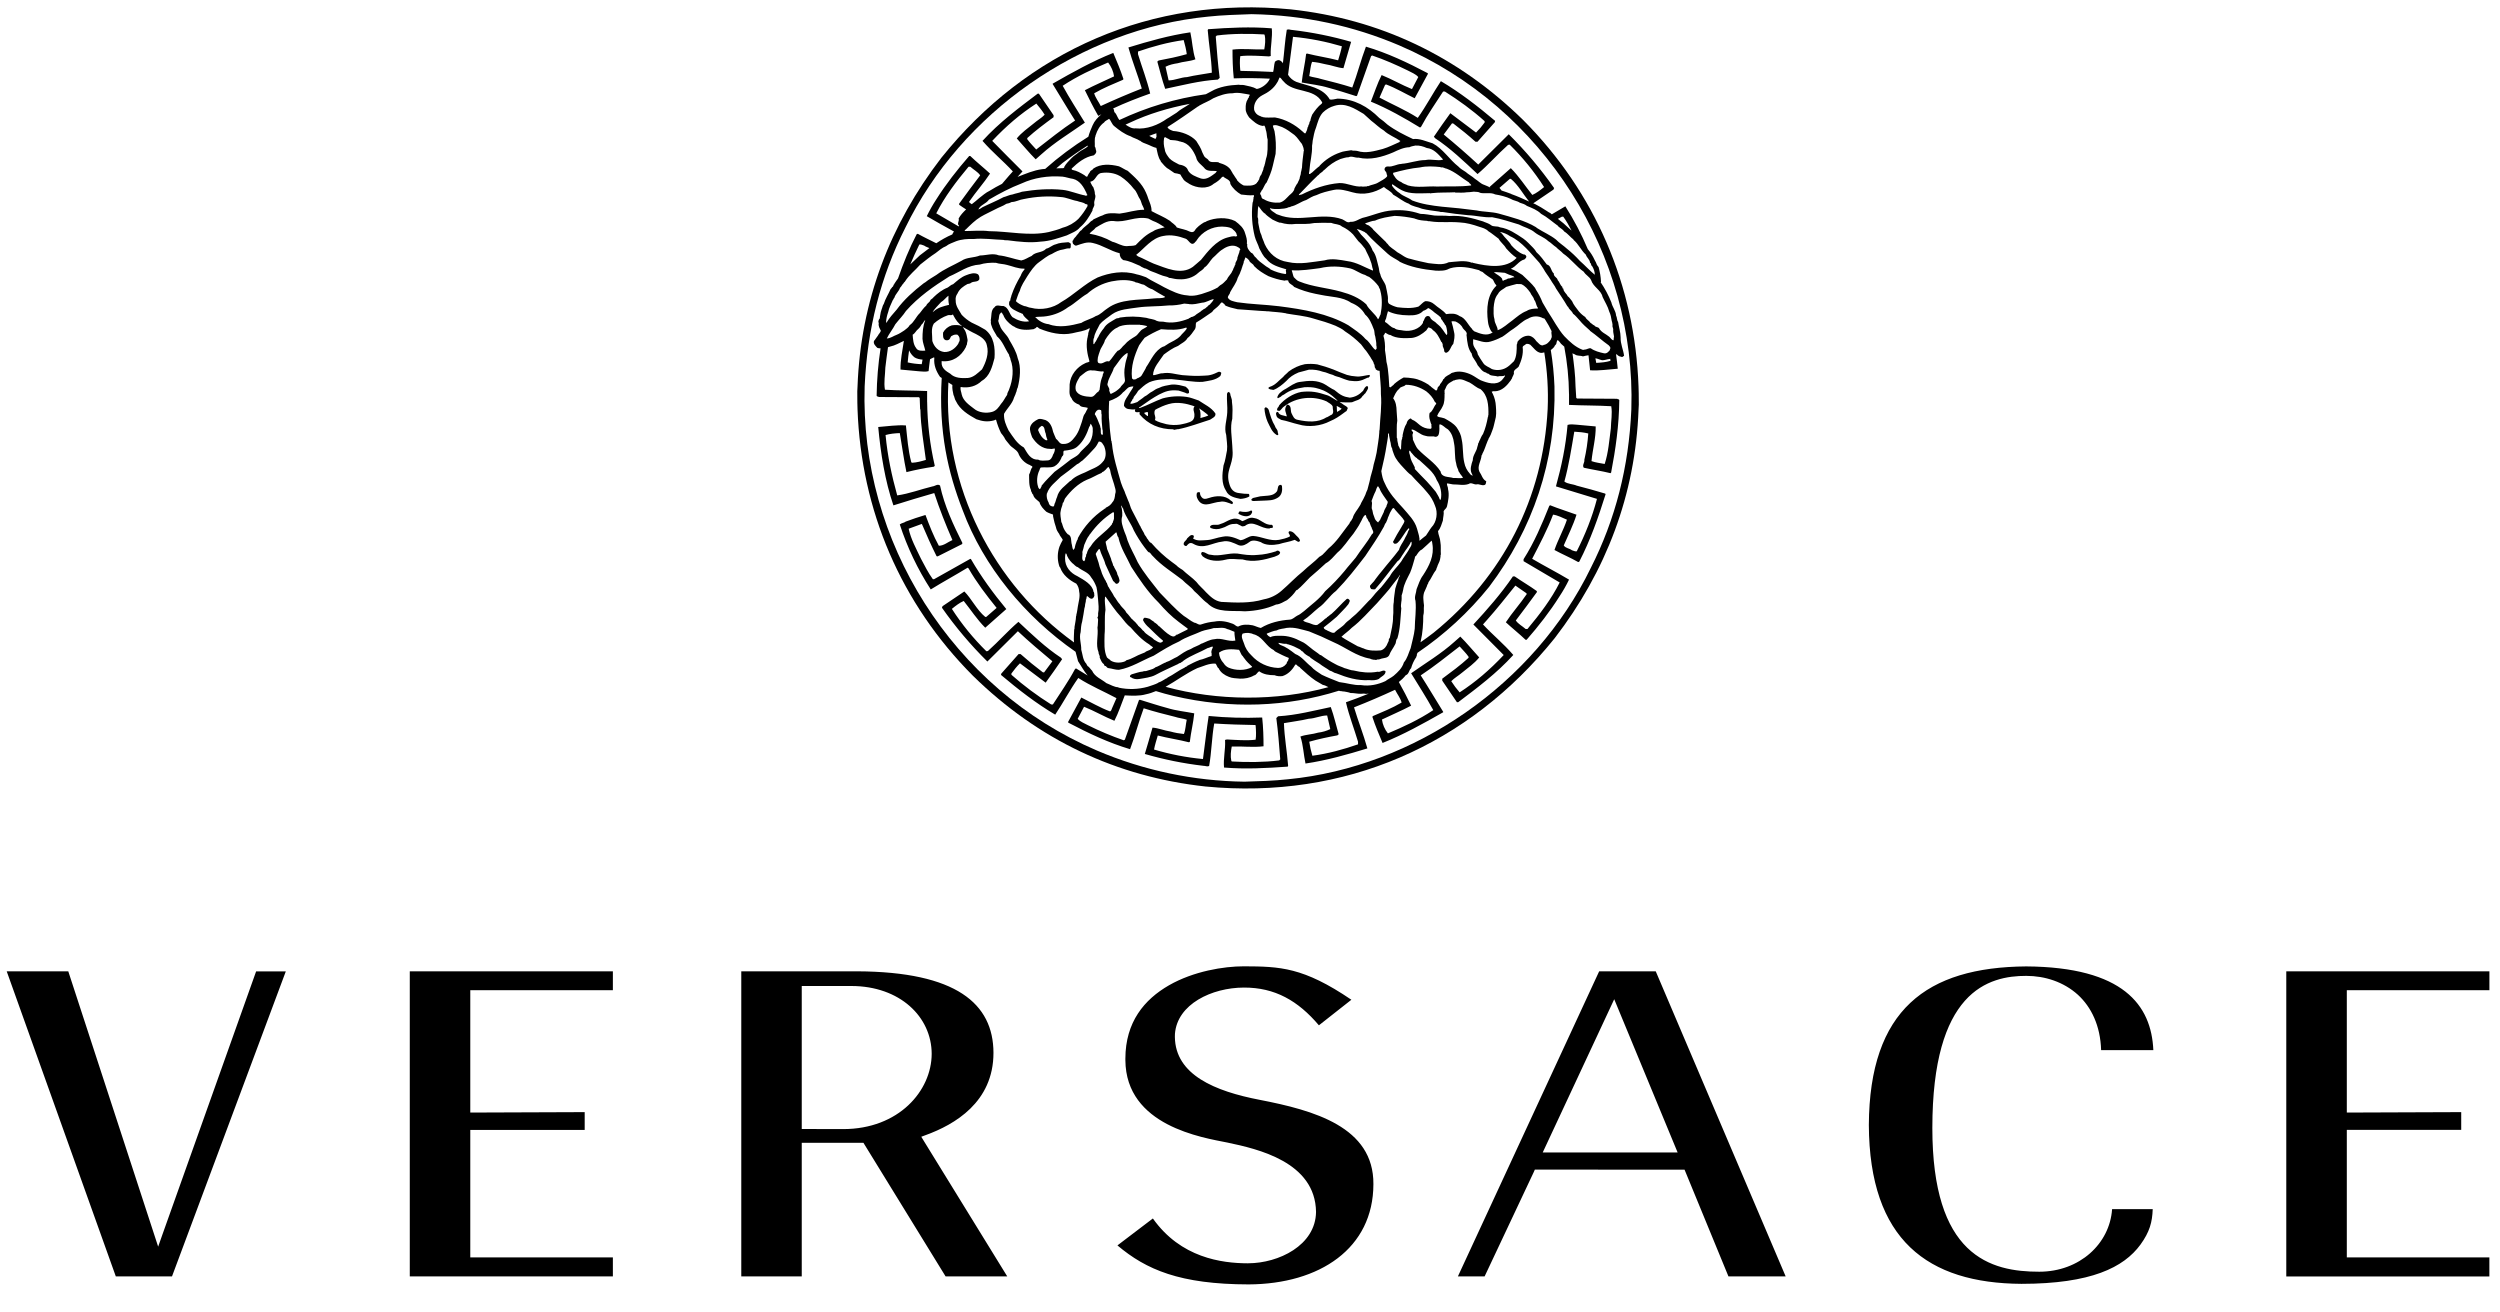 <?xml version="1.0" encoding="UTF-8"?>
<svg width="80px" height="42px" viewBox="0 0 80 42" version="1.1" xmlns="http://www.w3.org/2000/svg" xmlns:xlink="http://www.w3.org/1999/xlink">
    <!-- Generator: Sketch 51.3 (57544) - http://www.bohemiancoding.com/sketch -->
    <title>versace-3</title>
    <desc>Created with Sketch.</desc>
    <defs></defs>
    <g id="Page-2" stroke="none" stroke-width="1" fill="none" fill-rule="evenodd">
        <g id="Artboard" transform="translate(-1486, -467)" fill="#000000" fill-rule="nonzero">
            <g id="versace-3" transform="translate(1486, 467)">
                <path d="M39.957,41.101 C42.232,41.09 43.946,39.948 43.949,37.893 C43.962,36.058 42.041,35.53 40.307,35.194 C38.885,34.92 37.61,34.398 37.596,33.182 C37.596,33.151 37.596,33.118 37.598,33.083 C37.671,32.132 38.778,31.605 39.804,31.602 C40.797,31.599 41.537,32.022 42.205,32.81 L43.244,31.992 C41.701,30.945 40.958,30.927 39.804,30.922 C39.157,30.921 38.192,31.08 37.408,31.529 C36.62,31.982 36.014,32.702 36.012,33.875 L36.012,33.922 C36.024,36.033 38.488,36.403 39.281,36.563 C40.24,36.765 42.093,37.18 42.113,38.783 C42.099,39.855 40.912,40.422 39.946,40.425 L39.933,40.426 C39.092,40.424 37.782,40.249 36.892,38.991 L35.758,39.853 C36.677,40.628 37.753,41.097 39.957,41.101 Z M13.113,40.845 L19.612,40.845 L19.612,40.237 L15.049,40.237 L15.049,36.157 L18.71,36.157 L18.71,35.588 L15.049,35.602 L15.049,31.687 L19.612,31.687 L19.612,31.082 L13.113,31.082 L13.113,40.845 Z M59.803,36 C59.82,39.684 61.69,41.064 64.688,41.083 C66.913,41.081 67.959,40.559 68.495,39.827 C68.791,39.418 68.872,39.108 68.887,38.693 L67.587,38.693 C67.512,39.8 66.548,40.694 65.256,40.695 C64.488,40.695 63.621,40.578 62.949,39.925 C62.28,39.273 61.835,38.114 61.835,36.095 C61.836,33.929 62.269,32.71 62.875,32.026 C63.482,31.342 64.254,31.227 64.838,31.228 C65.441,31.228 66.037,31.421 66.493,31.833 C66.921,32.226 67.212,32.819 67.236,33.605 L68.907,33.605 C68.844,32.164 67.947,30.946 64.838,30.925 C61.65,30.951 59.823,32.314 59.803,36 Z M3.706,40.845 L5.504,40.845 L9.146,31.084 L8.196,31.084 L5.188,39.532 L5.061,39.893 L2.185,31.083 L0.215,31.083 L3.706,40.845 Z M27.63,36.57 L30.259,40.845 L32.232,40.845 L29.564,36.513 L29.481,36.376 L29.631,36.32 C30.538,35.989 31.793,35.273 31.791,33.688 C31.785,32.116 30.603,31.097 27.431,31.082 L23.721,31.082 L23.721,40.844 L25.656,40.844 L25.656,36.57 L27.63,36.57 Z M26.984,36.131 L25.656,36.128 L25.656,31.552 L27.245,31.552 C28.797,31.554 29.811,32.538 29.814,33.723 C29.81,34.905 28.763,36.129 26.984,36.131 Z M53.906,37.43 L55.31,40.844 L57.141,40.844 L52.984,31.083 L51.173,31.083 L46.653,40.844 L47.508,40.844 L49.082,37.503 L49.115,37.427 L53.906,37.43 Z M49.367,36.879 L51.53,32.243 L51.655,31.975 L53.684,36.879 L49.367,36.879 Z M73.161,40.847 L79.66,40.847 L79.66,40.236 L75.098,40.236 L75.098,36.155 L78.759,36.155 L78.759,35.588 L75.098,35.602 L75.098,31.686 L79.661,31.686 L79.661,31.083 L73.161,31.083 L73.161,40.847 Z" id="Shape"></path>
                <g id="Group" transform="translate(27.397, 0)">
                    <path d="M24.382,10.302 C24.339,10.243 24.352,10.158 24.318,10.099 C24.307,9.942 24.198,9.826 24.167,9.678 C24.076,9.451 23.961,9.234 23.824,9.032 L23.835,9.017 C23.827,8.858 23.801,8.701 23.758,8.548 C23.73,8.521 23.724,8.496 23.701,8.468 C23.697,8.44 23.673,8.415 23.667,8.384 C23.65,8.368 23.644,8.336 23.63,8.316 C23.573,8.193 23.5,8.077 23.413,7.973 C23.212,7.497 22.971,7.038 22.694,6.602 C22.55,6.69 22.408,6.773 22.261,6.858 C22.25,6.85 22.239,6.842 22.228,6.834 L22.228,6.826 C22.18,6.806 22.132,6.773 22.092,6.746 C21.976,6.669 21.856,6.598 21.733,6.534 C21.71,6.523 21.689,6.515 21.667,6.506 L22.314,6.067 L22.335,6.018 C21.904,5.402 21.418,4.826 20.883,4.296 L19.907,5.266 C19.548,4.935 19.18,4.614 18.802,4.304 L19.068,3.946 L19.111,3.954 C19.342,4.128 19.602,4.34 19.819,4.536 L19.883,4.536 L20.438,3.91 L20.447,3.868 C19.89,3.398 19.317,2.955 18.711,2.597 C18.459,2.976 18.242,3.391 17.972,3.772 C17.576,3.518 17.156,3.342 16.747,3.123 L16.888,2.801 C16.91,2.767 16.91,2.709 16.959,2.702 C17.275,2.821 17.57,2.997 17.873,3.145 C18.014,2.884 18.16,2.618 18.3,2.358 L18.279,2.336 C17.64,1.999 17.001,1.697 16.313,1.493 C16.15,1.922 16.038,2.372 15.876,2.801 C15.545,2.695 15.207,2.61 14.872,2.526 C14.75,2.484 14.62,2.477 14.498,2.435 C14.532,2.281 14.532,2.118 14.59,1.979 C14.738,1.992 14.884,2.021 15.018,2.056 C15.213,2.084 15.404,2.168 15.593,2.182 C15.673,1.901 15.755,1.62 15.839,1.339 C15.225,1.161 14.598,1.035 13.963,0.96 C13.892,0.96 13.849,0.925 13.78,0.952 C13.721,1.297 13.7,1.671 13.655,2.032 L13.653,2.02 C13.631,1.981 13.597,1.951 13.556,1.933 C13.499,1.908 13.44,1.941 13.401,1.976 C13.367,2.082 13.373,2.2 13.343,2.302 C12.997,2.285 12.651,2.273 12.304,2.268 L12.292,2.254 C12.278,2.107 12.271,1.924 12.292,1.797 C12.557,1.763 12.918,1.79 13.205,1.805 C13.233,1.797 13.284,1.805 13.266,1.763 C13.254,1.489 13.329,1.187 13.3,0.907 C12.626,0.85 11.939,0.885 11.263,0.935 L11.25,0.963 C11.284,1.412 11.369,1.868 11.382,2.326 C11.122,2.375 10.849,2.404 10.589,2.467 C10.385,2.474 10.202,2.572 9.999,2.572 L9.9,2.136 C10.02,2.073 10.154,2.044 10.287,2.024 C10.47,1.967 10.673,1.967 10.856,1.898 C10.764,1.624 10.757,1.315 10.694,1.034 C10.02,1.132 9.358,1.32 8.712,1.519 C8.838,1.968 9.008,2.39 9.141,2.832 C8.698,3.006 8.26,3.193 7.828,3.393 C7.758,3.253 7.659,3.133 7.616,2.986 C7.912,2.812 8.236,2.684 8.544,2.551 L8.551,2.522 C8.46,2.241 8.34,1.96 8.228,1.693 C7.561,1.958 6.929,2.311 6.289,2.677 L6.289,2.69 C6.529,3.077 6.759,3.471 7.006,3.857 C6.578,4.138 6.171,4.467 5.762,4.784 C5.657,4.664 5.566,4.58 5.475,4.454 L5.475,4.418 C5.736,4.179 6.03,3.961 6.318,3.75 L6.318,3.687 L5.848,2.998 L5.808,2.998 C5.203,3.454 4.579,3.918 4.043,4.508 C4.368,4.881 4.696,5.141 5.014,5.485 L4.888,5.626 C4.814,5.708 4.74,5.797 4.668,5.883 C4.532,5.951 4.399,6.025 4.27,6.106 C4.149,6.162 4.038,6.262 3.939,6.338 C3.863,6.409 3.78,6.47 3.699,6.535 L3.625,6.482 L3.616,6.454 C3.821,6.152 4.086,5.858 4.284,5.555 C4.088,5.373 3.849,5.182 3.653,4.993 L3.616,4.993 C3.231,5.436 2.872,5.893 2.562,6.384 C2.45,6.555 2.349,6.734 2.26,6.918 C2.545,7.089 2.84,7.247 3.131,7.409 C3.107,7.437 3.088,7.468 3.076,7.502 C2.892,7.579 2.725,7.676 2.564,7.784 C2.367,7.684 2.164,7.59 1.971,7.481 L1.937,7.495 C1.698,7.952 1.509,8.428 1.339,8.912 C1.299,8.968 1.258,9.021 1.222,9.081 L1.222,9.092 C1.178,9.116 1.202,9.172 1.153,9.184 C1.145,9.213 1.118,9.228 1.101,9.253 C1.033,9.413 0.936,9.556 0.884,9.725 C0.844,9.777 0.841,9.841 0.816,9.896 C0.807,9.924 0.796,9.955 0.788,9.987 L0.764,10.12 C0.752,10.152 0.772,10.192 0.736,10.212 C0.72,10.247 0.696,10.3 0.724,10.336 C0.704,10.438 0.752,10.505 0.788,10.576 C0.784,10.641 0.719,10.684 0.696,10.74 C0.651,10.792 0.616,10.861 0.57,10.912 C0.542,11.005 0.627,11.077 0.678,11.132 C0.711,11.143 0.746,11.148 0.781,11.147 C0.704,11.649 0.662,12.155 0.655,12.662 C0.662,12.697 0.705,12.683 0.726,12.704 L2.005,12.711 L2.033,12.732 L2.047,13.098 L2.056,13.098 C2.067,13.666 2.161,14.175 2.231,14.717 C2.09,14.759 1.943,14.801 1.781,14.809 L1.761,14.78 C1.662,14.408 1.635,14.001 1.592,13.614 C1.31,13.593 1.002,13.642 0.706,13.664 C0.785,14.513 0.924,15.391 1.192,16.172 C1.626,16.034 2.062,15.903 2.499,15.778 C2.668,16.291 2.865,16.79 3.081,17.282 C2.934,17.343 2.807,17.464 2.646,17.464 C2.471,17.148 2.343,16.811 2.218,16.479 C2.007,16.542 1.79,16.613 1.586,16.691 C1.536,16.733 1.453,16.733 1.396,16.782 C1.635,17.516 1.969,18.215 2.387,18.862 C2.774,18.622 3.175,18.405 3.567,18.166 L3.596,18.187 C3.848,18.63 4.164,19.043 4.495,19.453 L4.164,19.741 L4.13,19.741 C3.864,19.524 3.687,19.151 3.462,18.927 L2.765,19.397 L2.745,19.447 C3.177,20.063 3.664,20.64 4.199,21.169 L5.175,20.199 C5.533,20.536 5.919,20.859 6.279,21.161 L6.013,21.519 L5.971,21.512 C5.727,21.328 5.49,21.134 5.261,20.93 L5.198,20.93 L4.643,21.557 L4.635,21.598 C5.191,22.067 5.765,22.512 6.37,22.869 C6.622,22.492 6.839,22.075 7.108,21.695 C7.501,21.948 7.922,22.123 8.33,22.341 L8.188,22.665 C8.168,22.7 8.168,22.757 8.119,22.764 C7.803,22.644 7.508,22.47 7.205,22.321 C7.065,22.581 6.917,22.848 6.778,23.109 L6.798,23.13 C7.438,23.466 8.077,23.769 8.765,23.974 C8.927,23.545 9.04,23.095 9.201,22.665 C9.532,22.77 9.87,22.856 10.205,22.939 C10.325,22.981 10.458,22.988 10.579,23.031 C10.544,23.185 10.544,23.346 10.488,23.488 C10.343,23.474 10.199,23.448 10.059,23.409 C9.863,23.38 9.672,23.297 9.483,23.284 C9.404,23.567 9.321,23.845 9.237,24.127 C9.841,24.302 10.466,24.431 11.112,24.506 C11.183,24.506 11.225,24.54 11.295,24.513 C11.373,24.078 11.379,23.592 11.458,23.152 C11.893,23.18 12.329,23.193 12.771,23.201 L12.783,23.213 C12.796,23.362 12.804,23.544 12.783,23.67 C12.516,23.705 12.157,23.678 11.87,23.663 C11.841,23.67 11.792,23.663 11.806,23.705 C11.82,23.979 11.744,24.282 11.772,24.561 C12.445,24.618 13.134,24.581 13.81,24.532 L13.823,24.504 C13.789,24.055 13.704,23.598 13.689,23.141 C13.951,23.092 14.225,23.063 14.483,23 C14.687,22.992 14.87,22.895 15.072,22.895 L15.172,23.331 C15.05,23.39 14.919,23.428 14.785,23.444 C14.602,23.501 14.399,23.501 14.216,23.569 C14.308,23.843 14.317,24.152 14.379,24.433 C15.053,24.334 15.715,24.146 16.359,23.949 C16.234,23.499 16.064,23.076 15.932,22.635 C16.38,22.459 16.803,22.277 17.245,22.073 C17.315,22.215 17.415,22.335 17.455,22.481 C17.161,22.656 16.838,22.784 16.529,22.917 L16.521,22.946 C16.612,23.227 16.732,23.506 16.845,23.775 C17.513,23.508 18.144,23.157 18.785,22.792 L18.785,22.778 C18.545,22.392 18.314,21.998 18.066,21.612 C18.494,21.33 18.901,21.001 19.311,20.685 C19.415,20.804 19.506,20.888 19.597,21.015 L19.597,21.05 C19.336,21.289 19.041,21.506 18.755,21.718 L18.755,21.781 L19.224,22.47 L19.266,22.47 C19.871,22.013 20.495,21.548 21.029,20.959 C20.707,20.585 20.378,20.327 20.059,19.982 L20.184,19.842 C20.499,19.49 20.802,19.104 21.096,18.739 L21.449,18.984 L21.458,19.012 C21.255,19.315 20.988,19.61 20.79,19.913 C20.985,20.095 21.225,20.285 21.421,20.473 L21.455,20.473 C21.841,20.03 22.198,19.574 22.508,19.082 C22.621,18.911 22.723,18.733 22.812,18.548 C22.425,18.316 22.024,18.112 21.632,17.881 C21.872,17.414 22.118,16.953 22.301,16.468 C22.454,16.489 22.596,16.567 22.745,16.63 C22.633,16.967 22.458,17.269 22.346,17.6 C22.59,17.734 22.86,17.845 23.105,17.986 L23.139,17.974 C23.495,17.285 23.751,16.555 23.982,15.816 L23.969,15.795 C23.669,15.704 23.366,15.62 23.062,15.542 C22.931,15.485 22.769,15.493 22.663,15.409 C22.805,14.896 22.888,14.355 22.98,13.814 C23.134,13.822 23.283,13.835 23.428,13.871 C23.408,14.155 23.366,14.437 23.302,14.714 C23.317,14.805 23.225,14.883 23.283,14.967 C23.564,15.03 23.859,15.072 24.14,15.142 L24.159,15.121 C24.301,14.383 24.413,13.61 24.42,12.803 C24.413,12.769 24.371,12.782 24.35,12.761 L23.071,12.753 L23.043,12.733 L23.02,12.367 C23.014,11.995 22.969,11.649 22.922,11.304 C22.946,11.318 22.973,11.333 23,11.341 C23.067,11.398 23.175,11.37 23.257,11.405 C23.315,11.386 23.377,11.379 23.435,11.368 C23.45,11.529 23.468,11.691 23.486,11.849 C23.768,11.87 24.077,11.82 24.371,11.799 C24.358,11.649 24.337,11.496 24.317,11.346 C24.325,11.339 24.329,11.335 24.336,11.334 C24.37,11.374 24.419,11.414 24.481,11.414 C24.516,11.45 24.544,11.395 24.574,11.386 C24.548,11.186 24.456,11.009 24.463,10.798 C24.462,10.634 24.406,10.467 24.382,10.302 Z M23.885,9.501 C23.959,9.662 24.055,9.806 24.099,9.973 C24.143,10.061 24.163,10.166 24.177,10.261 C24.191,10.305 24.202,10.353 24.205,10.401 C24.186,10.465 24.239,10.502 24.224,10.57 C24.221,10.643 24.249,10.718 24.253,10.79 L24.248,10.79 C24.236,10.814 24.251,10.862 24.233,10.89 C24.164,10.875 24.15,10.818 24.097,10.775 C23.98,10.677 23.849,10.643 23.772,10.502 C23.732,10.458 23.655,10.473 23.623,10.414 C23.579,10.402 23.536,10.35 23.497,10.33 C23.449,10.254 23.369,10.23 23.333,10.146 C23.256,10.096 23.187,10.036 23.128,9.966 C23.05,9.862 22.957,9.757 22.909,9.637 C22.865,9.589 22.826,9.516 22.767,9.477 C22.739,9.397 22.631,9.341 22.631,9.237 C22.598,9.232 22.598,9.208 22.598,9.18 C22.522,9.12 22.511,9.024 22.449,8.963 C22.435,8.871 22.316,8.86 22.325,8.751 C22.228,8.674 22.241,8.494 22.1,8.463 C22.008,8.338 21.896,8.182 21.769,8.07 C21.742,8.02 21.707,7.974 21.667,7.933 C21.564,7.833 21.468,7.717 21.346,7.633 C21.109,7.477 20.886,7.317 20.598,7.273 C20.512,7.225 20.38,7.268 20.312,7.201 C20.235,7.145 20.157,7.128 20.074,7.092 L20.074,7.089 C19.729,6.981 19.371,6.884 18.982,6.912 C18.816,6.894 18.675,6.908 18.505,6.897 C18.359,6.877 18.205,6.844 18.054,6.844 C18.043,6.825 18.033,6.849 18.02,6.833 C17.745,6.742 17.455,6.708 17.167,6.733 C16.822,6.752 16.53,6.897 16.201,6.973 C16.07,7.016 15.968,7.109 15.816,7.098 C15.713,7.15 15.647,7.053 15.555,7.017 C14.889,6.778 14.163,7.138 13.512,6.873 C13.496,6.873 13.468,6.853 13.448,6.849 C13.376,6.789 13.259,6.745 13.24,6.656 C13.329,6.7 13.434,6.684 13.527,6.689 C13.642,6.68 13.76,6.677 13.858,6.625 C13.878,6.641 13.898,6.615 13.911,6.609 C14.091,6.574 14.227,6.453 14.401,6.401 C14.508,6.341 14.61,6.273 14.726,6.245 C14.901,6.161 15.09,6.118 15.29,6.076 C15.478,6.037 15.693,6.101 15.878,6.153 C16.237,6.256 16.584,6.172 16.888,5.984 C16.988,6.076 17.111,6.112 17.184,6.228 C17.349,6.316 17.504,6.456 17.681,6.516 C17.796,6.608 17.965,6.619 18.106,6.68 C18.283,6.724 18.492,6.748 18.665,6.772 C18.685,6.788 18.729,6.781 18.766,6.784 C19.035,6.828 19.305,6.86 19.582,6.887 C19.844,6.895 20.073,6.967 20.351,6.951 C20.648,7.003 20.924,7.099 21.207,7.183 C21.37,7.272 21.57,7.311 21.721,7.441 C21.847,7.541 22.017,7.592 22.147,7.716 C22.239,7.769 22.313,7.857 22.399,7.909 C22.468,7.985 22.555,8.034 22.624,8.113 C22.868,8.278 23.041,8.526 23.285,8.698 C23.342,8.801 23.469,8.854 23.517,8.961 C23.589,9.19 23.837,9.277 23.885,9.501 Z M22.25,10.815 C22.236,10.827 22.239,10.851 22.227,10.868 C22.167,10.948 22.1,11.028 21.988,11.04 L21.995,11.048 C21.887,11.076 21.835,10.972 21.765,10.916 C21.708,10.832 21.637,10.761 21.532,10.744 C21.378,10.733 21.241,10.828 21.163,10.938 C21.163,10.977 21.151,10.997 21.139,11.03 C21.139,11.195 21.139,11.409 21.05,11.558 C20.988,11.61 20.93,11.682 20.854,11.734 C20.706,11.842 20.515,11.87 20.343,11.81 C20.254,11.746 20.125,11.714 20.066,11.617 C19.998,11.524 19.944,11.428 19.892,11.34 C19.876,11.184 19.725,11.117 19.743,10.941 L19.743,10.856 C19.923,10.889 20.102,10.993 20.302,10.929 C20.425,10.894 20.543,10.846 20.655,10.785 L20.66,10.788 C20.78,10.716 20.912,10.593 21.035,10.52 C21.205,10.409 21.312,10.272 21.502,10.196 C21.65,10.103 21.837,10.1 21.987,10.187 C22.031,10.176 22.035,10.219 22.059,10.244 C22.133,10.356 22.195,10.476 22.255,10.598 C22.23,10.679 22.279,10.735 22.25,10.815 Z M22.128,13.09 C21.982,15.941 20.701,18.447 18.476,20.249 C18.34,20.355 18.199,20.455 18.059,20.553 L18.067,20.515 C18.129,20.259 18.149,19.938 18.147,19.704 C18.182,19.579 18.155,19.499 18.171,19.372 C18.159,19.308 18.159,19.251 18.152,19.183 C18.144,19.107 18.152,19.031 18.175,18.958 C18.205,18.887 18.239,18.822 18.267,18.751 C18.267,18.707 18.312,18.682 18.312,18.635 C18.408,18.506 18.462,18.352 18.559,18.235 C18.567,18.182 18.599,18.141 18.608,18.093 C18.647,18.013 18.686,17.933 18.695,17.841 C18.707,17.813 18.69,17.769 18.711,17.741 C18.7,17.616 18.72,17.469 18.695,17.347 C18.69,17.221 18.628,17.119 18.619,16.995 C18.707,16.898 18.731,16.775 18.775,16.658 C18.779,16.555 18.814,16.458 18.799,16.358 C18.833,16.294 18.885,16.278 18.906,16.206 C18.945,16.037 18.986,15.833 18.94,15.653 C18.945,15.585 18.896,15.533 18.906,15.469 C18.97,15.472 19.031,15.493 19.099,15.501 C19.268,15.497 19.439,15.546 19.604,15.486 C19.681,15.426 19.761,15.51 19.848,15.501 C19.94,15.477 20.003,15.546 20.105,15.521 C20.157,15.506 20.153,15.449 20.163,15.401 C20.037,15.333 20.022,15.201 19.945,15.096 C19.862,14.927 19.997,14.756 20.012,14.582 C20.012,14.558 20.042,14.55 20.037,14.524 C20.109,14.398 20.145,14.255 20.201,14.126 C20.205,14.098 20.237,14.07 20.235,14.042 C20.288,13.956 20.33,13.863 20.36,13.766 C20.399,13.674 20.417,13.557 20.443,13.461 C20.492,13.305 20.483,13.165 20.471,12.996 C20.464,12.858 20.43,12.723 20.37,12.598 C20.352,12.577 20.341,12.55 20.338,12.522 C20.351,12.546 20.396,12.502 20.429,12.522 C20.666,12.518 20.828,12.338 20.962,12.153 C20.955,12.138 20.974,12.129 20.982,12.118 C20.994,12.059 21.039,12.01 21.05,11.947 C21.017,11.835 21.152,11.798 21.201,11.73 C21.285,11.541 21.357,11.337 21.328,11.105 C21.342,11.056 21.395,11.053 21.431,11.013 C21.446,11.005 21.475,10.993 21.494,11.009 C21.515,10.997 21.547,11.025 21.574,11.033 C21.7,11.145 21.807,11.349 22.011,11.277 L22.02,11.276 C22.115,11.873 22.155,12.479 22.128,13.09 Z M17.201,21.624 C17.117,21.692 17.018,21.73 16.938,21.795 C16.709,21.902 16.428,21.967 16.155,21.923 C15.923,21.934 15.704,21.855 15.459,21.827 C15.275,21.753 15.076,21.678 14.901,21.593 C14.784,21.513 14.644,21.433 14.561,21.332 C14.391,21.204 14.26,21.007 14.052,20.928 C13.89,20.803 13.755,20.7 13.572,20.636 C13.541,20.621 13.527,20.592 13.512,20.588 L13.521,20.584 L13.512,20.575 C13.521,20.564 13.564,20.584 13.595,20.584 C13.595,20.584 13.707,20.613 13.769,20.599 C13.785,20.628 13.803,20.608 13.823,20.619 C13.959,20.658 14.071,20.711 14.197,20.779 C14.225,20.791 14.249,20.843 14.289,20.848 C14.346,20.928 14.437,20.98 14.529,21.027 L14.529,21.041 C14.624,21.113 14.722,21.173 14.824,21.236 C14.925,21.319 15.056,21.386 15.159,21.461 C15.237,21.475 15.284,21.537 15.368,21.547 C15.693,21.679 16.044,21.787 16.416,21.764 C16.519,21.772 16.633,21.775 16.729,21.724 C16.806,21.641 16.941,21.608 16.941,21.481 C16.86,21.413 16.781,21.523 16.689,21.495 C16.426,21.544 16.164,21.516 15.921,21.456 C15.818,21.452 15.727,21.403 15.626,21.38 C15.538,21.336 15.432,21.311 15.339,21.255 C15.174,21.169 15.015,21.07 14.865,20.958 L14.856,20.967 C14.753,20.879 14.638,20.815 14.538,20.727 C14.444,20.653 14.348,20.566 14.245,20.527 C14.045,20.419 13.818,20.338 13.581,20.346 C13.463,20.346 13.353,20.337 13.255,20.39 C13.211,20.37 13.172,20.338 13.143,20.298 C13.148,20.306 13.135,20.283 13.143,20.274 C13.246,20.235 13.347,20.186 13.459,20.173 C13.552,20.117 13.676,20.121 13.775,20.093 C14.031,20.059 14.257,20.146 14.494,20.205 C14.756,20.307 15.013,20.421 15.265,20.545 C15.665,20.716 16.004,21.002 16.451,21.078 C16.447,21.09 16.554,21.111 16.554,21.111 C16.605,21.107 16.637,21.135 16.681,21.102 C16.721,21.113 16.778,21.087 16.817,21.074 C16.9,21.054 17.011,21.054 17.057,20.967 C17.102,20.838 17.193,20.734 17.25,20.614 C17.285,20.56 17.262,20.477 17.319,20.429 C17.411,20.128 17.417,19.788 17.444,19.463 C17.425,19.407 17.435,19.336 17.444,19.267 C17.46,19.195 17.455,19.127 17.455,19.054 C17.478,18.998 17.488,18.939 17.502,18.883 C17.532,18.679 17.639,18.506 17.727,18.325 C17.79,18.177 17.828,18.018 17.875,17.865 C17.879,17.83 17.879,17.806 17.919,17.785 C17.967,17.713 18.022,17.616 18.104,17.585 C18.215,17.482 18.312,17.401 18.415,17.3 C18.428,17.331 18.436,17.364 18.438,17.397 C18.507,17.785 18.335,18.11 18.142,18.407 C18.036,18.547 17.997,18.699 17.933,18.854 C17.922,18.98 17.852,19.094 17.899,19.227 C17.928,19.532 17.879,19.8 17.875,20.117 C17.852,20.335 17.787,20.538 17.744,20.741 C17.675,20.898 17.641,21.066 17.527,21.198 C17.473,21.38 17.34,21.503 17.201,21.624 Z M8.391,22.003 L8.391,21.992 C8.265,21.992 8.135,21.908 8.007,21.86 C7.85,21.732 7.638,21.66 7.55,21.463 C7.499,21.415 7.462,21.341 7.398,21.307 C7.395,21.273 7.365,21.262 7.364,21.238 C7.252,21.127 7.248,20.938 7.203,20.791 C7.208,20.607 7.127,20.407 7.184,20.226 C7.192,20.123 7.198,19.993 7.232,19.89 C7.264,19.742 7.284,19.585 7.308,19.442 C7.328,19.434 7.313,19.403 7.323,19.386 C7.323,19.318 7.356,19.261 7.352,19.193 C7.372,19.16 7.372,19.129 7.376,19.09 C7.385,19.085 7.396,19.08 7.396,19.074 C7.436,19.106 7.488,19.174 7.552,19.157 C7.592,19.141 7.624,19.09 7.624,19.041 C7.62,19.032 7.604,19.018 7.624,19.013 C7.608,18.993 7.62,18.945 7.596,18.94 C7.563,18.704 7.292,18.561 7.082,18.439 C6.858,18.336 6.678,18.139 6.685,17.858 C6.685,17.814 6.689,17.756 6.7,17.71 C6.705,17.721 6.724,17.705 6.724,17.724 L6.728,17.717 C6.748,17.813 6.825,17.933 6.913,18.017 C6.98,18.061 7.013,18.129 7.093,18.149 C7.233,18.269 7.428,18.305 7.522,18.478 C7.598,18.574 7.646,18.674 7.69,18.786 C7.722,18.927 7.726,19.054 7.742,19.19 C7.752,19.326 7.775,19.482 7.742,19.631 C7.742,19.664 7.747,19.695 7.739,19.732 C7.694,19.752 7.747,19.796 7.742,19.828 C7.733,19.908 7.739,20.005 7.722,20.081 C7.756,20.345 7.655,20.63 7.758,20.873 C7.75,20.937 7.81,20.975 7.793,21.044 C7.832,21.118 7.85,21.202 7.924,21.249 C7.941,21.278 7.941,21.321 7.984,21.313 C8.02,21.338 8.032,21.381 8.081,21.381 C8.188,21.393 8.298,21.438 8.41,21.434 C8.809,21.361 9.153,21.133 9.522,20.982 C9.79,20.816 10.055,20.65 10.339,20.525 C10.558,20.38 10.811,20.312 11.052,20.201 C11.179,20.152 11.313,20.142 11.445,20.098 C11.582,20.107 11.746,20.058 11.873,20.13 C11.953,20.146 12.021,20.19 12.106,20.218 C12.101,20.31 12.125,20.418 12.134,20.499 C11.894,20.544 11.698,20.398 11.459,20.455 C11.314,20.466 11.186,20.544 11.059,20.596 L11.054,20.592 C10.955,20.664 10.818,20.695 10.71,20.767 C10.546,20.824 10.402,20.931 10.269,21.02 C10.149,21.071 10.045,21.151 9.916,21.189 C9.921,21.201 9.9,21.201 9.892,21.201 C9.771,21.254 9.679,21.322 9.56,21.361 L9.56,21.369 C9.518,21.396 9.473,21.417 9.425,21.429 C9.38,21.438 9.34,21.457 9.292,21.469 C9.259,21.484 9.209,21.465 9.176,21.489 C9.052,21.498 8.939,21.547 8.824,21.576 C8.79,21.588 8.746,21.619 8.767,21.66 C8.771,21.671 8.781,21.675 8.791,21.671 C8.863,21.728 8.962,21.744 9.059,21.728 C9.231,21.699 9.431,21.675 9.572,21.601 C9.796,21.479 10.024,21.381 10.253,21.271 C10.293,21.262 10.333,21.214 10.378,21.214 C10.407,21.186 10.45,21.175 10.481,21.137 C10.709,20.973 11.001,20.876 11.249,20.738 C11.309,20.733 11.353,20.685 11.418,20.694 C11.427,20.713 11.39,20.726 11.406,20.753 C11.397,20.748 11.395,20.757 11.391,20.761 C11.379,20.805 11.351,20.864 11.375,20.91 L11.375,20.992 C11.244,21.028 11.114,21.097 10.982,21.121 L10.979,21.125 C10.85,21.173 10.721,21.241 10.598,21.305 C10.587,21.338 10.525,21.338 10.511,21.364 C10.311,21.456 10.162,21.584 9.97,21.679 L9.967,21.676 C9.958,21.715 9.913,21.704 9.899,21.724 C9.826,21.764 9.742,21.826 9.67,21.84 L9.67,21.849 C9.558,21.908 9.456,21.932 9.333,21.976 C9.026,22.062 8.702,22.071 8.391,22.003 Z M7.093,19.414 C7.093,19.414 7.069,19.598 7.045,19.678 C7.041,19.693 7.05,19.71 7.036,19.721 C7.032,19.847 7.004,19.945 6.988,20.061 C6.984,20.101 6.993,20.121 6.977,20.145 C6.977,20.276 6.954,20.425 6.972,20.558 C4.407,18.713 2.759,15.576 2.952,12.239 C2.992,12.266 3.033,12.293 3.079,12.319 C3.067,12.435 3.095,12.544 3.115,12.639 C3.149,12.696 3.149,12.776 3.191,12.832 C3.323,13.113 3.591,13.273 3.848,13.416 C4.043,13.485 4.208,13.509 4.42,13.45 C4.432,13.438 4.46,13.426 4.477,13.433 C4.517,13.582 4.569,13.722 4.637,13.859 C4.677,13.902 4.71,13.955 4.738,13.995 C4.771,14.082 4.847,14.146 4.898,14.218 C4.978,14.33 5.115,14.37 5.186,14.495 C5.245,14.666 5.39,14.824 5.565,14.883 C5.585,14.916 5.645,14.899 5.638,14.952 C5.579,15.015 5.579,15.111 5.534,15.188 C5.538,15.339 5.523,15.536 5.593,15.677 C5.589,15.729 5.629,15.753 5.638,15.804 C5.641,15.809 5.649,15.821 5.661,15.821 C5.685,15.941 5.789,15.996 5.866,16.068 C5.899,16.193 5.991,16.288 6.083,16.374 C6.147,16.414 6.227,16.438 6.3,16.466 C6.3,16.5 6.3,16.538 6.311,16.566 C6.332,16.674 6.359,16.775 6.394,16.874 C6.405,16.951 6.454,17.025 6.495,17.082 C6.519,17.155 6.583,17.209 6.612,17.277 C6.568,17.345 6.535,17.426 6.504,17.497 C6.44,17.685 6.435,17.888 6.489,18.079 C6.501,18.107 6.501,18.138 6.529,18.162 C6.609,18.395 6.825,18.57 7.044,18.676 C7.101,18.748 7.133,18.837 7.136,18.928 C7.174,19.093 7.117,19.254 7.093,19.414 Z M1.694,11.212 C1.734,11.298 1.79,11.378 1.872,11.439 C1.945,11.482 2.035,11.501 2.124,11.507 C2.115,11.556 2.108,11.604 2.099,11.654 C1.948,11.649 1.797,11.631 1.649,11.597 C1.659,11.47 1.674,11.341 1.694,11.212 Z M2.212,11.22 C2.109,11.227 1.968,11.239 1.916,11.132 C1.827,11.02 1.819,10.855 1.808,10.711 C1.888,10.667 1.916,10.579 1.987,10.527 C2.035,10.487 2.067,10.43 2.099,10.378 C2.159,10.338 2.153,10.275 2.212,10.245 C2.132,10.439 2.123,10.644 2.123,10.843 C2.132,10.979 2.184,11.088 2.212,11.22 Z M2.244,9.778 C2.159,9.85 2.102,9.938 2.039,10.018 C1.914,10.134 1.859,10.305 1.713,10.406 C1.675,10.479 1.602,10.523 1.539,10.575 C1.459,10.624 1.39,10.676 1.301,10.712 C1.195,10.747 1.102,10.828 0.981,10.831 C1.053,10.676 1.181,10.523 1.254,10.375 C1.366,10.231 1.502,10.095 1.594,9.951 C1.994,9.499 2.475,9.163 2.983,8.845 C3.3,8.713 3.584,8.485 3.956,8.466 C4.107,8.417 4.292,8.402 4.469,8.409 C4.581,8.449 4.709,8.443 4.825,8.477 C5.01,8.521 5.179,8.603 5.382,8.597 C5.398,8.602 5.382,8.618 5.382,8.63 C5.33,8.685 5.29,8.751 5.266,8.823 C5.145,9.027 5.042,9.235 4.969,9.455 C4.961,9.512 4.929,9.556 4.934,9.612 C4.885,9.643 4.895,9.704 4.895,9.752 C4.942,9.888 5.118,9.947 5.239,10.008 C5.283,10.012 5.287,10.04 5.33,10.043 C5.374,10.159 5.467,10.195 5.535,10.281 C5.342,10.32 5.158,10.247 5.001,10.148 C4.894,10.04 4.881,9.843 4.714,9.792 C4.616,9.804 4.489,9.729 4.428,9.832 C4.301,9.924 4.34,10.117 4.304,10.256 L4.315,10.265 C4.305,10.313 4.309,10.363 4.327,10.409 C4.361,10.529 4.435,10.637 4.498,10.745 L4.494,10.75 C4.693,10.918 4.755,11.149 4.892,11.35 C4.892,11.41 4.939,11.442 4.939,11.506 C5.055,11.794 5.012,12.163 4.899,12.448 C4.884,12.512 4.831,12.564 4.831,12.636 C4.763,12.728 4.718,12.836 4.636,12.924 C4.559,13.036 4.485,13.144 4.348,13.181 C4.164,13.233 3.916,13.205 3.77,13.077 C3.62,12.961 3.426,12.833 3.378,12.624 C3.367,12.544 3.325,12.476 3.343,12.384 C3.606,12.428 3.848,12.356 4.019,12.188 C4.276,12.043 4.355,11.732 4.427,11.459 C4.451,11.132 4.413,10.77 4.131,10.551 C3.991,10.466 3.845,10.389 3.695,10.323 C3.577,10.256 3.471,10.173 3.378,10.075 C3.301,9.935 3.179,9.798 3.185,9.614 C3.174,9.536 3.194,9.457 3.242,9.394 C3.306,9.245 3.431,9.162 3.562,9.089 C3.607,9.077 3.645,9.081 3.678,9.049 C3.756,8.992 3.892,9.038 3.942,8.938 C3.947,8.873 3.938,8.817 3.899,8.778 C3.786,8.709 3.634,8.762 3.525,8.805 C3.356,8.865 3.233,8.985 3.104,9.094 C3.027,9.113 2.982,9.174 2.923,9.205 C2.752,9.27 2.603,9.39 2.475,9.513 C2.455,9.549 2.411,9.565 2.379,9.597 C2.36,9.678 2.272,9.694 2.244,9.778 Z M11.071,9.686 C11.198,9.682 11.318,9.593 11.439,9.569 C11.431,9.638 11.351,9.694 11.312,9.754 L11.303,9.75 C11.294,9.765 11.27,9.762 11.275,9.782 L11.27,9.778 C11.242,9.802 11.235,9.826 11.202,9.838 C11.178,9.882 11.1,9.89 11.077,9.93 L11.073,9.925 C11.005,9.998 10.904,10.033 10.841,10.098 C10.812,10.113 10.761,10.146 10.719,10.146 C10.696,10.174 10.655,10.174 10.639,10.198 C10.379,10.299 10.103,10.358 9.824,10.294 C9.739,10.294 9.688,10.294 9.614,10.266 C9.518,10.206 9.397,10.209 9.283,10.17 C9.002,10.121 8.716,10.118 8.434,10.162 C8.41,10.189 8.357,10.177 8.322,10.193 C8.173,10.285 8.01,10.353 7.924,10.506 C7.851,10.592 7.79,10.688 7.744,10.791 C7.712,10.818 7.716,10.854 7.688,10.887 C7.679,10.927 7.624,10.964 7.62,11.008 L7.615,11.004 C7.612,11.019 7.6,11.012 7.592,11.008 C7.596,10.951 7.576,10.856 7.612,10.812 C7.632,10.652 7.728,10.524 7.792,10.384 C7.904,10.247 8.064,10.155 8.191,10.055 C8.423,9.891 8.732,9.883 9.016,9.839 C9.317,9.795 9.672,9.809 9.998,9.774 C10.166,9.777 10.335,9.757 10.498,9.715 L10.659,9.73 L10.659,9.734 C10.794,9.75 10.934,9.714 11.071,9.686 Z M9.828,7.551 C10.077,7.499 10.32,7.556 10.546,7.639 C10.635,7.667 10.717,7.901 10.842,7.755 C10.85,7.731 10.882,7.727 10.89,7.699 C10.911,7.664 10.947,7.623 10.968,7.591 C11.181,7.341 11.506,7.216 11.831,7.259 C11.911,7.271 12.012,7.283 12.065,7.352 C12.122,7.395 12.177,7.455 12.181,7.527 C12.193,7.527 12.19,7.536 12.19,7.547 C12.185,7.551 12.178,7.563 12.169,7.563 L12.164,7.555 L12.157,7.57 C12.053,7.538 11.956,7.586 11.871,7.603 C11.516,7.703 11.254,8.044 11.035,8.316 C10.943,8.4 10.866,8.46 10.774,8.54 C10.389,8.816 9.905,8.572 9.52,8.436 C9.349,8.364 9.196,8.276 9.019,8.203 L8.96,8.156 C9.228,7.947 9.46,7.612 9.828,7.551 Z M8.944,7.844 C8.856,7.877 8.748,7.864 8.656,7.877 C8.492,7.877 8.356,7.773 8.199,7.736 C7.973,7.609 7.726,7.522 7.47,7.479 C7.515,7.403 7.611,7.367 7.664,7.287 C7.832,7.191 8.024,7.047 8.241,7.073 C8.621,7.133 8.934,6.905 9.347,6.993 L9.496,7.069 C9.627,7.113 9.752,7.194 9.873,7.274 C9.747,7.309 9.604,7.327 9.503,7.401 C9.279,7.503 9.119,7.664 8.944,7.844 Z M12.128,7.074 C11.856,6.938 11.483,6.966 11.226,7.074 C11.19,7.102 11.174,7.102 11.13,7.117 C11.026,7.181 10.897,7.27 10.833,7.38 C10.793,7.438 10.737,7.436 10.677,7.412 C10.537,7.34 10.401,7.329 10.26,7.279 C10.216,7.187 10.104,7.135 10.041,7.067 C9.856,6.942 9.648,6.863 9.452,6.755 C9.456,6.607 9.399,6.494 9.351,6.367 C9.327,6.299 9.307,6.226 9.274,6.163 C9.147,5.867 8.905,5.662 8.69,5.466 C8.59,5.426 8.511,5.365 8.41,5.322 C8.134,5.254 7.826,5.233 7.59,5.394 C7.569,5.445 7.492,5.45 7.481,5.506 C7.445,5.551 7.415,5.601 7.394,5.654 C7.346,5.662 7.334,5.619 7.298,5.602 C7.178,5.53 7.069,5.466 6.925,5.438 C6.914,5.438 6.89,5.422 6.896,5.394 C7.092,5.205 7.317,5.021 7.601,4.972 C7.644,4.94 7.689,4.895 7.684,4.836 C7.66,4.787 7.672,4.733 7.636,4.687 C7.645,4.587 7.616,4.447 7.66,4.351 L7.66,4.327 L7.664,4.327 C7.713,4.167 7.801,4.011 7.936,3.918 C7.969,3.859 8.045,3.842 8.093,3.802 C8.161,3.866 8.181,3.978 8.262,4.039 C8.414,4.164 8.582,4.292 8.778,4.36 C8.874,4.419 8.986,4.44 9.078,4.504 L9.083,4.5 C9.151,4.563 9.219,4.58 9.3,4.612 C9.4,4.648 9.504,4.713 9.608,4.733 C9.64,4.873 9.66,5.041 9.748,5.153 L9.748,5.169 C9.82,5.249 9.9,5.361 10.004,5.413 C10.057,5.448 10.125,5.496 10.184,5.537 C10.214,5.533 10.225,5.558 10.256,5.549 C10.296,5.564 10.336,5.564 10.377,5.585 C10.401,5.628 10.421,5.673 10.454,5.712 C10.506,5.809 10.593,5.833 10.673,5.892 C10.893,6.017 11.233,6.064 11.441,5.881 C11.545,5.824 11.635,5.756 11.705,5.668 L11.745,5.648 C11.813,5.724 11.982,5.744 11.974,5.885 C12.05,6.029 12.181,6.146 12.318,6.225 C12.454,6.236 12.586,6.261 12.726,6.245 C12.738,6.253 12.72,6.277 12.73,6.297 C12.706,6.308 12.719,6.333 12.715,6.361 L12.712,6.361 L12.702,6.445 C12.687,6.465 12.687,6.493 12.682,6.517 C12.645,6.867 12.67,7.22 12.754,7.562 C12.787,7.699 12.862,7.815 12.902,7.951 C12.967,8.063 13.014,8.191 13.122,8.282 C13.278,8.486 13.525,8.545 13.763,8.618 L13.763,8.63 L13.758,8.63 C13.729,8.669 13.792,8.742 13.739,8.77 C13.575,8.747 13.415,8.698 13.266,8.625 C13.208,8.565 13.13,8.542 13.072,8.489 C12.976,8.416 12.858,8.337 12.79,8.241 C12.718,8.197 12.718,8.108 12.64,8.089 C12.567,8.013 12.496,7.932 12.515,7.813 L12.503,7.804 C12.519,7.676 12.479,7.567 12.446,7.464 C12.4,7.291 12.271,7.182 12.128,7.074 Z M6.629,5.381 C6.556,5.382 6.481,5.384 6.405,5.387 C6.471,5.33 6.534,5.274 6.601,5.218 C6.862,5.02 7.131,4.833 7.407,4.657 C7.408,4.668 7.408,4.678 7.409,4.689 C7.325,4.761 7.213,4.801 7.122,4.873 C7.062,4.93 6.965,4.981 6.898,5.053 C6.818,5.141 6.713,5.233 6.658,5.342 C6.67,5.369 6.637,5.369 6.629,5.381 Z M12.576,3.759 C12.704,3.875 12.832,4.007 13.016,4.031 C13.028,4.027 13.05,4.012 13.065,4.023 C13.104,4.075 13.099,4.15 13.124,4.207 C13.144,4.292 13.14,4.387 13.168,4.467 C13.163,4.668 13.183,4.9 13.116,5.08 C13.096,5.148 13.091,5.225 13.067,5.284 L13.067,5.296 C13.052,5.325 13.044,5.359 13.033,5.388 L13.033,5.416 C13.016,5.437 13.016,5.473 12.999,5.496 C12.991,5.525 12.975,5.557 12.966,5.585 C12.929,5.628 12.905,5.68 12.898,5.736 C12.884,5.761 12.864,5.785 12.854,5.813 C12.84,5.825 12.821,5.833 12.829,5.856 L12.826,5.849 C12.733,5.965 12.524,5.941 12.404,5.936 C12.329,5.901 12.263,5.851 12.208,5.788 L12.204,5.792 C12.184,5.733 12.14,5.696 12.112,5.641 L12.11,5.644 C12.09,5.592 12.053,5.572 12.038,5.524 C12.029,5.524 12.026,5.495 12.013,5.484 C11.937,5.324 11.776,5.256 11.609,5.208 L11.609,5.199 C11.513,5.161 11.324,5.233 11.269,5.116 C11.236,5.072 11.173,5.056 11.149,5.009 L11.145,5.015 C11.121,4.968 11.1,4.924 11.077,4.876 C11.037,4.748 10.952,4.615 10.884,4.511 C10.716,4.323 10.416,4.21 10.143,4.191 C10.075,4.163 9.987,4.139 9.963,4.066 C10.287,3.862 10.632,3.619 10.952,3.397 C10.972,3.409 10.976,3.369 11,3.369 C11.145,3.285 11.281,3.241 11.428,3.145 C11.617,3.057 11.841,2.98 12.045,2.985 C12.221,2.945 12.414,3.001 12.59,3.028 L12.598,3.048 L12.593,3.044 C12.59,3.068 12.561,3.084 12.565,3.117 C12.565,3.136 12.53,3.145 12.532,3.174 C12.476,3.254 12.46,3.366 12.465,3.478 C12.46,3.591 12.523,3.678 12.576,3.759 Z M13.388,4.199 C13.373,4.139 13.341,4.078 13.335,4.019 C13.433,3.975 13.539,4.039 13.632,4.067 C13.791,4.139 13.88,4.215 14.025,4.319 C14.128,4.408 14.18,4.508 14.265,4.607 C14.284,4.664 14.322,4.723 14.322,4.791 C14.33,4.803 14.327,4.819 14.327,4.831 L14.322,4.831 C14.298,5.014 14.273,5.204 14.265,5.388 L14.258,5.388 C14.258,5.452 14.224,5.512 14.227,5.572 C14.218,5.603 14.209,5.634 14.199,5.664 C14.199,5.733 14.145,5.801 14.127,5.86 C14.083,5.908 14.059,5.972 14.026,6.028 C14.015,6.124 13.933,6.188 13.866,6.245 C13.774,6.334 13.695,6.445 13.558,6.482 C13.378,6.498 13.19,6.466 13.045,6.374 C13.004,6.37 12.975,6.335 12.967,6.297 C12.971,6.245 12.91,6.225 12.933,6.172 C12.941,6.148 12.966,6.136 12.967,6.108 C13.041,6.032 13.054,5.92 13.137,5.837 C13.214,5.665 13.292,5.492 13.332,5.307 C13.365,5.18 13.39,5.051 13.422,4.923 C13.441,4.681 13.43,4.438 13.388,4.199 Z M17.39,4.544 C17.21,4.62 17.048,4.708 16.85,4.767 C16.588,4.835 16.305,4.919 16.039,4.831 C15.97,4.811 15.911,4.835 15.843,4.807 C15.722,4.831 15.591,4.835 15.489,4.879 C15.236,4.965 15.01,5.112 14.828,5.307 L14.832,5.312 C14.741,5.376 14.661,5.456 14.585,5.524 C14.551,5.533 14.54,5.576 14.496,5.569 C14.478,5.544 14.507,5.489 14.506,5.441 C14.522,5.177 14.598,4.94 14.589,4.664 C14.601,4.62 14.601,4.56 14.609,4.503 C14.638,4.363 14.658,4.216 14.716,4.082 C14.769,3.917 14.813,3.733 14.934,3.601 C15.037,3.501 15.162,3.426 15.295,3.389 C15.648,3.273 15.95,3.472 16.241,3.645 L16.484,3.865 C16.615,3.962 16.745,4.094 16.888,4.178 C17.033,4.318 17.242,4.39 17.417,4.513 L17.384,4.537 L17.39,4.544 Z M14.738,5.649 C14.762,5.613 14.815,5.597 14.83,5.561 C14.859,5.546 14.887,5.512 14.927,5.489 C14.936,5.465 14.97,5.449 14.99,5.429 C15.139,5.284 15.3,5.168 15.495,5.089 C15.579,5.07 15.665,5.029 15.757,5.032 C15.86,4.98 15.961,5.056 16.072,5.044 C16.449,5.132 16.835,5.024 17.185,4.876 C17.34,4.803 17.521,4.715 17.705,4.711 C17.762,4.678 17.831,4.675 17.894,4.658 C18.022,4.647 18.151,4.687 18.258,4.735 C18.491,4.764 18.622,4.932 18.775,5.096 L18.775,5.11 C18.604,5.159 18.411,5.078 18.216,5.122 C17.955,5.122 17.707,5.226 17.452,5.242 L17.446,5.247 C17.301,5.247 17.169,5.348 17.019,5.327 C16.975,5.327 16.936,5.335 16.916,5.382 C16.882,5.463 16.968,5.479 16.973,5.552 C16.973,5.585 17.007,5.62 16.987,5.648 C16.919,5.733 16.799,5.78 16.705,5.841 C16.613,5.901 16.488,5.909 16.385,5.957 C16.362,5.938 16.357,5.969 16.334,5.966 C16.285,5.962 16.235,5.978 16.187,5.97 L16.187,5.966 C15.944,5.994 15.716,5.85 15.464,5.858 C15.041,5.891 14.63,6.038 14.263,6.222 C14.227,6.231 14.199,6.234 14.167,6.247 C14.162,6.214 14.199,6.198 14.22,6.174 C14.393,5.998 14.562,5.813 14.738,5.649 Z M18.904,5.401 C19.172,5.501 19.376,5.693 19.609,5.838 C19.621,5.877 19.681,5.89 19.681,5.934 C19.327,5.982 18.937,5.958 18.584,5.969 C18.288,5.95 17.958,6.018 17.656,5.934 C17.588,5.894 17.5,5.882 17.442,5.826 C17.352,5.794 17.276,5.73 17.229,5.646 C17.204,5.61 17.172,5.578 17.185,5.53 C17.47,5.453 17.753,5.384 18.041,5.358 C18.256,5.31 18.47,5.323 18.701,5.346 C18.701,5.355 18.712,5.358 18.713,5.361 C18.779,5.336 18.836,5.393 18.904,5.401 Z M13.321,7.026 C13.401,7.062 13.475,7.106 13.569,7.13 L13.574,7.122 C13.747,7.174 13.889,7.19 14.078,7.165 C14.271,7.165 14.466,7.177 14.66,7.137 C14.854,7.129 15.021,7.125 15.209,7.133 C15.327,7.185 15.449,7.162 15.546,7.249 C15.68,7.31 15.8,7.396 15.901,7.501 C15.958,7.574 16.017,7.647 16.07,7.718 C16.152,7.791 16.218,7.87 16.287,7.963 C16.344,8.099 16.426,8.226 16.466,8.367 C16.504,8.447 16.504,8.543 16.539,8.628 L16.534,8.66 C16.266,8.552 16.014,8.392 15.721,8.356 C15.494,8.316 15.221,8.259 14.992,8.331 C14.6,8.38 14.207,8.476 13.813,8.384 C13.462,8.336 13.211,8.111 13.071,7.807 C13.043,7.715 12.987,7.618 12.968,7.522 C12.91,7.418 12.904,7.293 12.875,7.177 C12.851,7.113 12.885,7.013 12.845,6.949 C12.855,6.825 12.845,6.721 12.869,6.593 C12.938,6.669 12.991,6.788 13.099,6.845 L13.099,6.854 C13.174,6.927 13.245,6.97 13.321,7.026 Z M18.547,8.661 C18.683,8.665 18.848,8.672 18.968,8.601 L18.977,8.605 L18.988,8.59 C19.307,8.494 19.63,8.561 19.936,8.646 C19.965,8.678 20.003,8.685 20.044,8.703 C20.145,8.799 20.263,8.867 20.368,8.94 C20.408,8.988 20.422,9.066 20.47,9.109 L20.49,9.141 C20.193,9.426 20.164,9.878 20.217,10.29 C20.228,10.398 20.266,10.507 20.323,10.603 C20.337,10.616 20.352,10.627 20.368,10.635 C20.183,10.775 19.955,10.67 19.781,10.603 C19.761,10.579 19.717,10.559 19.707,10.523 C19.577,10.396 19.499,10.175 19.311,10.115 C19.175,10.018 19.038,10.031 18.878,10.052 C18.776,9.923 18.62,9.847 18.498,9.735 C18.418,9.665 18.313,9.63 18.207,9.638 C18.119,9.683 18.07,9.759 17.99,9.813 C17.767,9.877 17.558,9.858 17.325,9.833 C17.229,9.81 17.137,9.772 17.053,9.721 C16.988,9.662 17.032,9.557 17.013,9.478 C16.998,9.362 16.968,9.254 16.945,9.138 C16.901,9.01 16.8,8.915 16.774,8.778 C16.73,8.701 16.74,8.602 16.711,8.517 C16.662,8.345 16.643,8.161 16.527,8.016 C16.459,7.821 16.307,7.66 16.157,7.507 C16.118,7.444 16.062,7.387 16.021,7.327 C16.109,7.347 16.198,7.387 16.278,7.428 C16.294,7.436 16.29,7.46 16.315,7.452 C16.533,7.696 16.774,7.901 17.011,8.121 C17.118,8.222 17.268,8.285 17.385,8.365 L17.385,8.373 C17.729,8.545 18.134,8.621 18.547,8.661 Z M20.225,13.338 L20.216,13.338 C20.182,13.53 20.134,13.717 20.06,13.887 C20.003,13.955 19.978,14.051 19.934,14.127 C19.934,14.166 19.889,14.19 19.9,14.234 C19.889,14.247 19.885,14.265 19.889,14.282 L19.88,14.282 C19.862,14.447 19.732,14.555 19.732,14.727 C19.687,14.855 19.629,15.027 19.702,15.159 C19.698,15.184 19.736,15.195 19.732,15.216 C19.715,15.22 19.692,15.208 19.675,15.196 C19.67,15.181 19.636,15.176 19.639,15.157 C19.548,15.06 19.486,14.938 19.461,14.807 C19.404,14.579 19.43,14.295 19.378,14.066 C19.358,13.914 19.301,13.805 19.217,13.678 C19.114,13.542 18.964,13.465 18.825,13.386 L18.809,13.386 L18.809,13.382 C18.756,13.362 18.696,13.357 18.649,13.346 C18.632,13.335 18.596,13.331 18.592,13.306 C18.636,13.19 18.723,13.111 18.77,12.998 C18.829,12.885 18.829,12.745 18.829,12.609 C18.846,12.597 18.822,12.581 18.829,12.565 C18.835,12.533 18.815,12.489 18.842,12.465 C18.853,12.432 18.876,12.405 18.883,12.373 C18.938,12.256 19.035,12.228 19.132,12.168 L19.141,12.176 C19.17,12.149 19.229,12.152 19.267,12.141 C19.388,12.117 19.515,12.198 19.632,12.242 C19.752,12.306 19.849,12.41 19.976,12.45 C20.216,12.647 20.239,12.959 20.232,13.288 C20.212,13.299 20.225,13.323 20.225,13.338 Z M18.022,17.214 C18.011,17.113 17.972,17.019 17.948,16.918 C17.876,16.657 17.667,16.457 17.501,16.261 C17.278,16.021 17.049,15.772 16.918,15.469 C16.854,15.353 16.826,15.221 16.805,15.076 C16.87,14.8 16.933,14.524 16.976,14.235 C16.991,14.115 17.028,13.991 17.021,13.871 L17.049,13.875 C17.049,13.959 17.078,14.031 17.088,14.112 C17.122,14.2 17.097,14.264 17.15,14.345 C17.157,14.416 17.19,14.476 17.211,14.545 C17.267,14.7 17.398,14.845 17.515,14.969 C17.595,15.053 17.67,15.144 17.763,15.205 C17.923,15.39 18.119,15.565 18.278,15.764 C18.386,15.885 18.468,16.026 18.522,16.178 C18.623,16.401 18.578,16.705 18.411,16.874 C18.347,16.954 18.294,17.059 18.235,17.137 C18.166,17.191 18.094,17.245 18.03,17.302 C18.014,17.278 18.035,17.255 18.022,17.214 Z M17.181,19.726 C17.185,19.954 17.124,20.182 17.078,20.406 C17.061,20.426 17.034,20.463 17.044,20.503 C17.039,20.527 17.019,20.551 17.01,20.575 C16.975,20.678 16.902,20.779 16.791,20.812 C16.615,20.827 16.411,20.827 16.256,20.759 L16.256,20.755 C16.18,20.739 16.116,20.695 16.053,20.683 C15.893,20.59 15.676,20.479 15.529,20.377 C15.64,20.269 15.756,20.197 15.858,20.09 C16.159,19.862 16.411,19.561 16.668,19.301 C16.839,19.098 17.019,18.922 17.172,18.705 C17.247,18.602 17.348,18.492 17.407,18.388 C17.401,18.456 17.353,18.476 17.35,18.544 C17.315,18.641 17.278,18.738 17.252,18.837 C17.237,18.973 17.204,19.128 17.204,19.269 C17.173,19.418 17.204,19.574 17.181,19.726 Z M17.078,18.441 C16.945,18.604 16.838,18.77 16.701,18.896 C16.598,18.993 16.501,19.149 16.39,19.241 C16.22,19.421 16.041,19.626 15.856,19.77 C15.797,19.834 15.715,19.879 15.661,19.939 C15.564,20.064 15.416,20.128 15.307,20.244 C15.23,20.272 15.167,20.21 15.094,20.187 C15.049,20.152 14.966,20.148 14.963,20.076 C15.1,19.968 15.249,19.851 15.38,19.735 C15.492,19.611 15.648,19.471 15.757,19.327 C15.764,19.287 15.812,19.25 15.788,19.202 C15.764,19.173 15.731,19.142 15.695,19.169 C15.54,19.305 15.372,19.505 15.215,19.641 C15.158,19.676 15.113,19.729 15.065,19.753 C15.059,19.786 15.015,19.787 15.001,19.805 C14.928,19.879 14.841,19.938 14.761,19.995 C14.678,20.023 14.577,19.965 14.499,19.938 C14.439,19.918 14.341,19.904 14.305,19.854 C14.495,19.733 14.632,19.581 14.796,19.45 C15.01,19.305 15.15,19.062 15.355,18.91 C15.715,18.541 15.985,18.189 16.292,17.792 C16.508,17.468 16.704,17.187 16.889,16.851 C16.904,16.812 16.922,16.759 16.956,16.723 C16.976,16.671 17.005,16.623 17.017,16.563 C17.054,16.495 17.068,16.419 17.117,16.35 C17.142,16.317 17.147,16.267 17.197,16.255 C17.235,16.283 17.241,16.313 17.28,16.35 C17.368,16.458 17.478,16.55 17.547,16.671 C17.536,16.744 17.478,16.803 17.447,16.871 C17.353,17.02 17.26,17.179 17.178,17.342 C17.19,17.363 17.202,17.387 17.227,17.399 C17.262,17.405 17.298,17.394 17.324,17.37 C17.475,17.23 17.542,17.039 17.683,16.902 C17.73,16.942 17.663,16.97 17.659,17.014 C17.635,17.106 17.576,17.178 17.542,17.262 C17.489,17.369 17.402,17.467 17.373,17.593 C17.204,17.822 16.998,18.05 16.836,18.258 C16.768,18.342 16.69,18.43 16.627,18.521 C16.607,18.546 16.588,18.573 16.57,18.601 C16.527,18.654 16.482,18.688 16.445,18.74 C16.434,18.789 16.457,18.818 16.479,18.849 C16.52,18.861 16.563,18.864 16.605,18.858 C16.858,18.572 17.081,18.255 17.324,17.958 C17.416,17.906 17.45,17.79 17.512,17.715 C17.58,17.595 17.692,17.482 17.75,17.342 L17.755,17.346 L17.764,17.331 C17.779,17.351 17.776,17.39 17.773,17.42 C17.758,17.495 17.71,17.53 17.682,17.599 C17.608,17.724 17.512,17.843 17.442,17.968 C17.321,18.14 17.173,18.259 17.078,18.441 Z M12.648,20.972 C12.532,20.864 12.448,20.727 12.405,20.574 C12.372,20.482 12.304,20.362 12.369,20.274 C12.493,20.237 12.627,20.248 12.742,20.306 C12.776,20.295 12.771,20.33 12.801,20.322 L12.801,20.326 C13.018,20.418 13.143,20.699 13.361,20.803 C13.379,20.826 13.402,20.845 13.428,20.859 C13.561,20.928 13.701,20.999 13.843,21.053 C13.854,21.073 13.822,21.101 13.827,21.129 C13.797,21.164 13.776,21.205 13.768,21.25 L13.764,21.245 C13.702,21.328 13.604,21.376 13.5,21.374 C13.173,21.361 12.866,21.216 12.648,20.972 Z M12.669,21.332 L12.669,21.347 C12.448,21.468 12.133,21.46 11.911,21.362 C11.848,21.331 11.795,21.282 11.759,21.222 C11.672,21.131 11.619,21.012 11.611,20.886 C11.782,20.751 12.032,20.77 12.252,20.794 C12.299,20.858 12.308,20.945 12.373,20.998 C12.381,21.022 12.408,21.045 12.425,21.071 C12.492,21.168 12.58,21.248 12.669,21.332 Z M12.949,20.095 C12.853,20.075 12.781,20.034 12.689,20.01 C12.527,19.979 12.359,19.975 12.226,20.05 C12.158,20.05 12.115,19.982 12.055,19.962 C11.871,19.89 11.662,19.85 11.471,19.89 C11.327,19.902 11.185,19.932 11.048,19.979 C10.963,20.018 10.899,19.929 10.819,19.925 C10.694,19.866 10.602,19.78 10.483,19.708 C10.203,19.489 9.968,19.218 9.718,18.967 C9.462,18.638 9.209,18.346 9.009,17.99 C8.897,17.738 8.777,17.548 8.685,17.296 C8.659,17.198 8.625,17.103 8.584,17.011 C8.531,16.855 8.459,16.687 8.515,16.511 C8.519,16.439 8.515,16.366 8.504,16.298 C8.502,16.246 8.471,16.23 8.484,16.17 L8.524,16.25 C8.544,16.269 8.556,16.295 8.556,16.323 C8.633,16.551 8.793,16.744 8.885,16.972 C8.984,17.16 9.098,17.341 9.226,17.512 C9.27,17.561 9.306,17.624 9.353,17.668 C9.426,17.677 9.442,17.761 9.494,17.796 C9.779,18.107 10.115,18.305 10.439,18.557 C10.561,18.689 10.716,18.776 10.816,18.912 C10.968,19.037 11.077,19.19 11.239,19.302 C11.544,19.622 12.025,19.53 12.444,19.562 C12.798,19.547 13.134,19.482 13.437,19.345 C13.574,19.337 13.67,19.258 13.787,19.205 C13.904,19.113 14.004,19.012 14.083,18.889 L14.116,18.877 C14.265,18.756 14.397,18.597 14.523,18.474 C14.694,18.325 14.865,18.181 15.028,18.026 C15.177,17.946 15.282,17.802 15.398,17.685 C15.597,17.521 15.743,17.277 15.912,17.078 C15.985,16.962 16.077,16.849 16.136,16.722 C16.192,16.638 16.213,16.522 16.295,16.477 C16.336,16.502 16.311,16.558 16.352,16.591 C16.383,16.623 16.383,16.686 16.426,16.711 C16.452,16.767 16.459,16.827 16.493,16.875 C16.505,16.952 16.601,17.036 16.505,17.095 C16.352,17.357 16.152,17.591 15.985,17.847 C15.868,17.992 15.746,18.12 15.631,18.27 C15.437,18.502 15.241,18.71 15.009,18.919 C14.824,19.172 14.567,19.347 14.333,19.555 C14.255,19.608 14.207,19.664 14.116,19.7 C14.038,19.74 13.975,19.818 13.878,19.828 C13.558,19.85 13.228,19.926 12.949,20.095 Z M10.598,20.147 C10.491,20.195 10.379,20.259 10.27,20.311 L10.261,20.302 C10.257,20.311 10.242,20.314 10.246,20.327 C10.214,20.311 10.218,20.371 10.186,20.356 C10.151,20.384 10.098,20.356 10.055,20.335 C9.914,20.252 9.826,20.155 9.691,20.034 L9.685,20.039 C9.646,19.986 9.595,19.944 9.537,19.914 L9.537,19.902 C9.493,19.87 9.433,19.839 9.392,19.802 C9.335,19.786 9.284,19.767 9.223,19.768 C9.195,19.788 9.175,19.822 9.184,19.856 C9.23,19.942 9.293,20.019 9.368,20.081 C9.516,20.225 9.665,20.376 9.82,20.502 C9.82,20.537 9.775,20.555 9.747,20.565 C9.667,20.565 9.603,20.502 9.535,20.47 C9.418,20.348 9.283,20.321 9.195,20.184 L9.186,20.188 C9.137,20.125 9.08,20.067 9.017,20.017 C9.017,19.984 9.005,20.002 8.989,19.978 C8.949,19.913 8.881,19.87 8.824,19.805 L8.822,19.81 C8.768,19.751 8.718,19.67 8.657,19.615 C8.657,19.615 8.624,19.58 8.621,19.555 C8.553,19.464 8.481,19.419 8.428,19.323 L8.427,19.326 C8.359,19.254 8.316,19.157 8.253,19.082 C8.205,18.975 8.121,18.875 8.068,18.767 L8.06,18.771 C8.055,18.727 8.031,18.699 8.025,18.659 C7.989,18.635 8.001,18.587 7.965,18.557 C7.965,18.557 7.861,18.372 7.837,18.261 C7.802,18.178 7.776,18.092 7.757,18.004 C7.733,17.912 7.684,17.804 7.665,17.727 C7.688,17.671 7.733,17.62 7.765,17.572 L7.794,17.572 C7.837,17.743 7.935,17.888 7.974,18.052 C8.062,18.233 8.139,18.422 8.226,18.597 C8.274,18.613 8.294,18.705 8.358,18.677 C8.397,18.665 8.418,18.624 8.429,18.585 C8.419,18.515 8.396,18.449 8.361,18.388 C8.35,18.305 8.299,18.233 8.26,18.16 C8.26,18.116 8.213,18.107 8.217,18.064 C8.205,18.007 8.165,17.948 8.157,17.883 C8.118,17.787 8.074,17.664 8.03,17.567 C8.021,17.487 7.99,17.415 7.982,17.335 C8.094,17.239 8.214,17.123 8.322,17.03 C8.355,17.078 8.342,17.147 8.39,17.191 C8.462,17.535 8.658,17.826 8.803,18.139 C9.059,18.532 9.331,18.944 9.683,19.288 C9.878,19.513 10.087,19.726 10.328,19.905 C10.416,19.979 10.524,20.046 10.609,20.114 C10.613,20.125 10.609,20.142 10.597,20.142 L10.598,20.147 Z M7.978,19.517 C7.974,19.376 7.945,19.256 7.963,19.109 L7.978,19.089 C8.138,19.306 8.283,19.537 8.483,19.75 C8.571,19.862 8.667,19.99 8.788,20.082 C8.957,20.277 9.148,20.481 9.38,20.621 C9.415,20.661 9.468,20.685 9.501,20.713 C9.444,20.79 9.352,20.816 9.273,20.85 C9.245,20.884 9.193,20.894 9.152,20.913 C8.972,20.976 8.836,21.082 8.652,21.126 L8.608,21.161 C8.472,21.218 8.292,21.22 8.163,21.149 C8.127,21.137 8.129,21.101 8.094,21.096 C8.075,21.081 8.05,21.056 8.026,21.039 C7.923,20.82 7.946,20.572 7.949,20.306 C7.974,20.065 7.938,19.765 7.978,19.517 Z M6.973,17.574 C6.973,17.584 6.949,17.574 6.964,17.59 C6.96,17.598 6.952,17.595 6.949,17.595 C6.915,17.55 6.919,17.491 6.901,17.422 C6.865,17.319 6.912,17.142 6.769,17.094 C6.694,17.017 6.639,16.924 6.609,16.821 C6.597,16.782 6.588,16.739 6.565,16.705 C6.556,16.585 6.517,16.468 6.545,16.356 C6.553,16.26 6.605,16.185 6.613,16.092 C6.622,16.084 6.633,16.084 6.633,16.073 C6.657,16.037 6.661,15.985 6.686,15.948 C6.862,15.708 7.107,15.471 7.386,15.351 C7.555,15.291 7.687,15.199 7.852,15.135 C7.872,15.09 7.927,15.099 7.947,15.062 C8.001,15.027 8.02,14.97 8.073,14.941 C8.093,14.961 8.105,15.002 8.125,15.034 C8.15,15.194 8.205,15.342 8.253,15.494 C8.273,15.595 8.333,15.698 8.288,15.81 C8.279,15.902 8.267,16.003 8.204,16.067 C8.151,16.155 8.083,16.203 7.987,16.247 C7.991,16.276 7.947,16.271 7.935,16.292 C7.583,16.528 7.295,16.847 7.094,17.22 L7.094,17.248 C7.085,17.264 7.07,17.288 7.061,17.308 C7.028,17.388 7.004,17.465 6.993,17.548 L6.988,17.544 C6.98,17.554 6.98,17.57 6.97,17.57 L6.973,17.574 Z M6.653,14.423 C6.813,14.403 6.984,14.388 7.098,14.272 C7.277,14.112 7.386,13.878 7.458,13.659 C7.482,13.639 7.487,13.599 7.499,13.563 C7.506,13.547 7.561,13.639 7.57,13.695 C7.581,13.866 7.558,13.996 7.49,14.127 C7.407,14.272 7.229,14.379 7.131,14.525 C7.058,14.605 6.955,14.645 6.873,14.7 C6.702,14.836 6.529,14.968 6.349,15.098 C6.218,15.233 6.068,15.374 5.952,15.521 L5.94,15.53 C5.937,15.556 5.927,15.581 5.912,15.602 C5.9,15.626 5.892,15.65 5.871,15.654 C5.867,15.646 5.823,15.614 5.823,15.578 C5.767,15.421 5.784,15.205 5.867,15.042 C5.872,15.011 5.886,14.982 5.907,14.959 C6.044,14.943 6.212,14.982 6.344,14.923 C6.447,14.864 6.512,14.779 6.563,14.666 C6.567,14.633 6.587,14.622 6.598,14.594 C6.618,14.591 6.622,14.561 6.632,14.541 C6.637,14.499 6.618,14.444 6.653,14.423 Z M9.316,10.435 C9.292,10.474 9.234,10.494 9.19,10.523 C9.077,10.57 9.03,10.707 8.933,10.763 C8.816,10.835 8.685,10.911 8.597,11.023 C8.505,11.092 8.472,11.195 8.365,11.227 C8.258,11.339 8.189,11.472 8.093,11.567 C7.972,11.523 7.888,11.679 7.757,11.616 C7.704,11.576 7.733,11.5 7.736,11.436 C7.757,11.368 7.77,11.3 7.797,11.24 C7.831,11.115 7.933,11.016 7.961,10.887 C8.053,10.738 8.161,10.59 8.313,10.503 C8.367,10.487 8.398,10.446 8.454,10.435 C8.654,10.37 8.867,10.398 9.087,10.391 L9.087,10.398 C9.16,10.395 9.252,10.423 9.316,10.435 Z M9.757,10.535 C10.032,10.555 10.3,10.575 10.557,10.483 C10.59,10.483 10.577,10.523 10.572,10.527 C10.52,10.61 10.428,10.678 10.376,10.751 C10.319,10.809 10.253,10.857 10.181,10.895 C10.065,10.95 9.955,11.015 9.85,11.088 L9.83,11.088 C9.553,11.215 9.437,11.524 9.281,11.748 C9.258,11.816 9.217,11.865 9.185,11.928 C9.145,11.988 9.136,12.044 9.064,12.073 C9.042,12.089 9.018,12.1 8.992,12.106 C8.956,12.146 8.904,12.146 8.86,12.141 C8.856,12.122 8.836,12.125 8.827,12.106 C8.782,11.729 8.907,11.369 9.055,11.049 C9.112,10.969 9.171,10.88 9.231,10.809 C9.398,10.703 9.574,10.611 9.757,10.535 Z M8.683,11.384 C8.65,11.492 8.615,11.597 8.603,11.713 C8.571,11.849 8.58,12.004 8.599,12.137 C8.627,12.257 8.498,12.308 8.455,12.398 C8.421,12.433 8.385,12.465 8.346,12.494 C8.294,12.538 8.234,12.562 8.17,12.597 C8.123,12.617 8.127,12.569 8.114,12.545 C8.114,12.545 8.105,12.513 8.098,12.501 C8.127,12.401 8.006,12.345 8.05,12.257 C8.083,12.077 8.195,11.952 8.244,11.781 C8.381,11.609 8.482,11.412 8.666,11.3 C8.715,11.295 8.672,11.347 8.683,11.384 Z M7.91,11.881 L7.924,11.913 C7.917,11.936 7.897,11.965 7.89,11.993 L7.89,12.017 C7.881,12.041 7.875,12.069 7.862,12.093 C7.815,12.214 7.805,12.346 7.789,12.478 C7.778,12.489 7.757,12.511 7.757,12.53 C7.66,12.574 7.629,12.701 7.513,12.7 C7.333,12.69 7.116,12.666 7.032,12.499 C6.984,12.328 7.077,12.191 7.16,12.051 C7.272,11.971 7.397,11.814 7.564,11.856 C7.67,11.844 7.791,11.905 7.91,11.881 Z M7.814,13.675 C7.802,13.67 7.818,13.631 7.802,13.618 C7.767,13.515 7.666,13.277 7.638,13.265 C7.633,13.212 7.672,13.188 7.694,13.144 C7.709,13.148 7.729,13.116 7.729,13.116 C7.729,13.116 7.77,13.117 7.77,13.105 C7.777,13.109 7.785,13.111 7.793,13.112 C7.797,13.128 7.828,13.12 7.828,13.116 C7.864,13.152 7.832,13.224 7.856,13.268 C7.848,13.439 7.866,13.573 7.88,13.736 C7.9,13.768 7.885,13.844 7.896,13.892 C7.896,13.92 7.864,13.911 7.852,13.908 C7.802,13.847 7.85,13.739 7.814,13.675 Z M6.101,15.793 L6.106,15.793 C6.182,15.556 6.382,15.428 6.546,15.256 C6.717,15.128 6.903,14.992 7.067,14.856 C7.139,14.832 7.174,14.773 7.243,14.736 C7.388,14.604 7.491,14.492 7.627,14.344 C7.684,14.283 7.729,14.199 7.763,14.131 C7.865,14.122 7.891,14.214 7.935,14.276 C7.994,14.424 8.012,14.599 7.925,14.74 C7.914,14.76 7.887,14.764 7.891,14.788 L7.887,14.784 C7.751,14.956 7.523,15.008 7.327,15.116 C7.162,15.185 6.982,15.256 6.867,15.388 L6.851,15.388 C6.695,15.544 6.483,15.665 6.428,15.908 C6.392,15.976 6.387,16.061 6.348,16.125 C6.344,16.154 6.336,16.19 6.32,16.205 C6.28,16.217 6.236,16.194 6.203,16.173 C6.184,16.137 6.168,16.133 6.161,16.085 C6.108,15.997 6.087,15.894 6.101,15.793 Z M7.238,17.664 C7.258,17.587 7.286,17.515 7.298,17.439 C7.354,17.322 7.374,17.235 7.458,17.131 C7.465,17.112 7.477,17.096 7.492,17.083 C7.693,16.807 7.921,16.579 8.221,16.39 L8.25,16.405 L8.25,16.598 C8.241,16.631 8.234,16.666 8.217,16.699 L8.217,16.718 C8.202,16.73 8.185,16.751 8.188,16.775 C7.993,17.037 7.672,17.197 7.5,17.488 C7.439,17.552 7.398,17.631 7.38,17.717 C7.344,17.749 7.371,17.813 7.335,17.837 C7.33,17.865 7.324,17.889 7.324,17.925 C7.3,17.933 7.312,17.95 7.295,17.96 C7.19,17.923 7.258,17.768 7.238,17.664 Z M16.492,16.033 C16.531,15.929 16.568,15.821 16.623,15.717 C16.643,15.661 16.657,15.592 16.701,15.553 C16.701,15.557 16.701,15.564 16.704,15.569 C16.724,15.577 16.724,15.608 16.745,15.625 C16.803,15.781 16.919,15.917 17.012,16.058 C17.012,16.117 16.967,16.165 16.963,16.226 C16.943,16.214 16.959,16.235 16.948,16.242 C16.924,16.285 16.895,16.33 16.885,16.386 C16.85,16.458 16.816,16.531 16.782,16.599 C16.773,16.647 16.724,16.675 16.702,16.719 C16.648,16.675 16.599,16.627 16.586,16.563 C16.552,16.487 16.529,16.406 16.518,16.323 C16.465,16.233 16.536,16.13 16.492,16.033 Z M16.781,10.062 C16.747,10.111 16.742,10.179 16.699,10.218 C16.615,10.043 16.414,9.922 16.325,9.739 C16.101,9.53 15.811,9.414 15.515,9.334 C15.064,9.207 14.607,9.182 14.175,9.005 C14.101,8.981 14.054,8.913 14.004,8.869 C13.973,8.801 13.968,8.729 13.939,8.661 C13.944,8.661 13.944,8.653 13.944,8.649 C14.241,8.669 14.556,8.617 14.838,8.581 C15.162,8.505 15.482,8.517 15.814,8.59 C15.985,8.638 16.11,8.75 16.285,8.798 C16.328,8.827 16.365,8.842 16.417,8.862 C16.528,8.942 16.631,9.043 16.717,9.159 C16.728,9.21 16.77,9.251 16.774,9.307 C16.841,9.55 16.83,9.814 16.781,10.062 Z M18.363,13.45 C18.377,13.489 18.386,13.547 18.411,13.586 C18.394,13.635 18.445,13.722 18.367,13.722 C18.251,13.72 18.138,13.681 18.046,13.61 C17.958,13.539 17.89,13.465 17.784,13.426 C17.768,13.415 17.759,13.382 17.729,13.393 C17.667,13.425 17.624,13.485 17.614,13.553 C17.541,13.658 17.516,13.794 17.487,13.922 L17.487,13.979 L17.478,13.979 C17.481,13.996 17.467,14.012 17.473,14.036 C17.461,14.059 17.453,14.083 17.45,14.109 C17.45,14.201 17.433,14.273 17.439,14.357 C17.43,14.357 17.428,14.366 17.428,14.369 L17.428,14.38 C17.421,14.38 17.418,14.385 17.418,14.39 C17.41,14.38 17.403,14.369 17.398,14.357 C17.386,14.322 17.37,14.29 17.35,14.26 C17.345,14.188 17.31,14.116 17.316,14.036 C17.3,14.016 17.295,13.984 17.3,13.964 C17.305,13.796 17.288,13.619 17.316,13.459 C17.306,13.363 17.306,13.266 17.295,13.155 C17.292,13.009 17.272,12.858 17.184,12.746 C17.232,12.645 17.276,12.522 17.377,12.445 C17.425,12.357 17.523,12.388 17.586,12.313 C17.834,12.313 18.052,12.397 18.243,12.522 C18.354,12.61 18.456,12.722 18.519,12.862 C18.542,12.878 18.573,12.898 18.558,12.934 L18.553,12.934 C18.477,13.022 18.456,13.155 18.35,13.215 C18.332,13.293 18.337,13.375 18.363,13.45 Z M18.547,15.737 C18.455,15.629 18.367,15.517 18.261,15.406 C18.119,15.266 18.002,15.139 17.876,15.007 C17.872,14.978 17.887,14.955 17.862,14.926 C17.805,14.81 17.746,14.722 17.726,14.591 C17.72,14.533 17.67,14.467 17.711,14.42 C17.735,14.422 17.743,14.459 17.75,14.467 C17.812,14.527 17.862,14.619 17.945,14.66 C17.958,14.699 18.016,14.708 18.04,14.74 C18.241,14.933 18.483,15.1 18.581,15.368 C18.7,15.544 18.752,15.781 18.707,15.989 L18.698,15.985 C18.694,16.005 18.686,15.981 18.674,15.981 C18.652,15.893 18.59,15.821 18.547,15.737 Z M18.702,15.087 C18.515,14.796 18.208,14.619 17.984,14.379 C17.904,14.296 17.868,14.17 17.815,14.067 C17.824,13.999 17.781,13.932 17.815,13.872 C17.85,13.803 17.748,13.808 17.781,13.74 C17.93,13.768 18.042,13.912 18.208,13.944 C18.317,13.979 18.379,13.96 18.495,13.964 C18.515,13.988 18.545,13.975 18.573,13.973 C18.614,13.957 18.632,13.933 18.645,13.888 C18.656,13.861 18.656,13.816 18.661,13.776 C18.672,13.708 18.649,13.628 18.671,13.576 C18.782,13.596 18.83,13.684 18.938,13.741 C19.054,13.852 19.111,14.009 19.132,14.182 C19.176,14.391 19.142,14.63 19.201,14.831 C19.212,14.908 19.235,14.976 19.269,15.044 C19.264,15.072 19.288,15.096 19.302,15.116 C19.33,15.185 19.395,15.228 19.418,15.292 C19.317,15.316 19.201,15.288 19.108,15.296 C18.963,15.248 18.731,15.289 18.702,15.087 Z M19.984,12.168 C19.881,12.116 19.803,12.052 19.696,11.997 C19.521,11.908 19.283,11.852 19.099,11.924 C19.088,11.916 19.071,11.933 19.064,11.94 C19.064,11.932 19.055,11.935 19.052,11.935 C18.984,12.003 18.857,12.024 18.812,12.121 C18.778,12.132 18.779,12.16 18.768,12.18 C18.745,12.213 18.715,12.267 18.681,12.3 C18.695,12.344 18.638,12.333 18.647,12.368 L18.642,12.359 C18.631,12.388 18.598,12.392 18.608,12.424 L18.605,12.419 C18.6,12.448 18.596,12.476 18.572,12.492 C18.56,12.507 18.527,12.481 18.518,12.472 C18.484,12.438 18.441,12.424 18.421,12.392 L18.412,12.396 C18.391,12.356 18.344,12.344 18.315,12.308 C18.174,12.22 18.007,12.136 17.829,12.108 C17.727,12.091 17.623,12.081 17.519,12.08 C17.411,12.138 17.309,12.208 17.217,12.288 C17.205,12.316 17.164,12.34 17.144,12.356 C17.13,12.368 17.116,12.388 17.097,12.396 C17.085,12.387 17.072,12.387 17.062,12.384 L17.058,12.329 C17.053,12.333 17.042,11.823 16.97,11.58 C16.956,11.454 16.945,11.323 16.922,11.203 C16.931,11.055 16.916,10.882 16.873,10.747 C16.883,10.707 16.927,10.694 16.922,10.646 C16.975,10.658 17.03,10.722 17.093,10.718 C17.285,10.838 17.564,10.826 17.782,10.814 C17.961,10.791 18.113,10.69 18.247,10.57 C18.264,10.538 18.29,10.503 18.315,10.474 C18.349,10.494 18.426,10.503 18.447,10.558 C18.584,10.646 18.651,10.791 18.724,10.939 C18.757,10.953 18.758,10.998 18.771,11.03 C18.757,11.107 18.826,11.155 18.816,11.231 C18.827,11.266 18.845,11.287 18.883,11.289 C19.01,11.25 19.019,11.09 19.108,11.005 C19.133,10.884 19.167,10.757 19.133,10.628 C19.111,10.514 19.084,10.4 19.05,10.288 C19.083,10.268 19.142,10.288 19.18,10.288 C19.278,10.332 19.373,10.404 19.413,10.501 C19.456,10.565 19.545,10.608 19.54,10.696 C19.524,10.708 19.529,10.732 19.535,10.745 C19.555,10.953 19.575,11.162 19.704,11.326 C19.69,11.365 19.728,11.382 19.724,11.414 C19.777,11.501 19.85,11.593 19.888,11.687 C19.973,11.779 20.024,11.895 20.16,11.923 C20.194,11.972 20.249,11.939 20.273,11.996 C20.353,12.031 20.444,12.02 20.536,12.048 C20.601,12.02 20.686,12.056 20.753,12.015 C20.765,12.012 20.763,12.024 20.765,12.031 C20.734,12.077 20.7,12.121 20.664,12.163 C20.482,12.348 20.193,12.253 19.984,12.168 Z M16.922,10.302 L16.933,10.239 C16.945,10.225 16.954,10.208 16.958,10.19 C16.978,10.115 16.991,10.035 17.018,9.958 C17.191,10.047 17.434,10.09 17.662,10.09 C17.856,10.099 18.03,10.074 18.148,9.946 C18.206,9.929 18.259,9.898 18.303,9.857 C18.36,9.877 18.391,9.91 18.439,9.941 C18.519,10.021 18.634,10.077 18.712,10.165 C18.707,10.225 18.769,10.245 18.784,10.301 C18.824,10.33 18.827,10.39 18.871,10.422 C18.901,10.506 18.915,10.606 18.915,10.69 C18.919,10.685 18.904,10.698 18.906,10.701 C18.912,10.718 18.896,10.713 18.892,10.718 C18.835,10.658 18.799,10.581 18.743,10.517 C18.686,10.426 18.595,10.378 18.529,10.305 C18.467,10.265 18.392,10.225 18.365,10.149 C18.345,10.117 18.306,10.105 18.263,10.117 C18.18,10.151 18.19,10.237 18.138,10.301 L18.138,10.333 C18.025,10.53 17.753,10.618 17.511,10.578 C17.415,10.553 17.307,10.573 17.225,10.501 C17.098,10.479 17.037,10.359 16.922,10.302 Z M11.503,5.533 C11.367,5.628 11.222,5.765 11.035,5.713 C10.89,5.66 10.69,5.593 10.618,5.449 C10.585,5.333 10.449,5.281 10.333,5.265 C10.22,5.205 10.104,5.152 10.021,5.064 C9.957,4.977 9.889,4.896 9.876,4.78 C9.843,4.664 9.832,4.556 9.853,4.424 C9.861,4.376 9.912,4.389 9.933,4.415 C9.98,4.432 10.013,4.455 10.053,4.479 C10.145,4.484 10.272,4.491 10.361,4.528 C10.376,4.512 10.373,4.539 10.389,4.536 C10.638,4.572 10.789,4.812 10.879,5.032 C10.907,5.201 11.074,5.284 11.166,5.405 C11.267,5.493 11.404,5.458 11.527,5.473 C11.558,5.5 11.503,5.508 11.503,5.533 Z M10.254,3.607 C10.138,3.674 10.058,3.738 9.946,3.799 C9.666,3.999 9.296,4.147 8.941,4.107 C8.822,4.122 8.716,4.051 8.62,3.988 C8.667,3.967 8.713,3.945 8.759,3.925 C9.347,3.647 9.999,3.451 10.678,3.322 C10.538,3.423 10.38,3.492 10.254,3.607 Z M9.572,4.444 C9.547,4.432 9.508,4.412 9.47,4.396 C9.436,4.384 9.403,4.361 9.379,4.348 C9.447,4.316 9.53,4.295 9.607,4.264 L9.611,4.392 L9.609,4.384 L9.597,4.395 C9.613,4.42 9.584,4.427 9.572,4.444 Z M12.344,8.565 L12.348,8.565 C12.363,8.487 12.405,8.437 12.408,8.348 L12.416,8.348 C12.427,8.313 12.444,8.268 12.455,8.236 C12.503,8.257 12.544,8.291 12.576,8.332 C12.595,8.416 12.707,8.433 12.732,8.512 C12.868,8.653 13.028,8.75 13.193,8.837 C13.354,8.901 13.533,8.957 13.712,8.981 C13.746,8.965 13.792,8.97 13.825,8.974 C13.833,9.085 13.961,9.101 14.014,9.181 C14.062,9.206 14.121,9.222 14.175,9.25 C14.398,9.338 14.635,9.394 14.883,9.438 C15.195,9.506 15.563,9.495 15.836,9.687 C16.036,9.767 16.179,9.879 16.288,10.066 C16.423,10.179 16.496,10.358 16.56,10.527 C16.597,10.599 16.578,10.696 16.612,10.771 C16.623,10.867 16.651,10.946 16.645,11.056 C16.645,11.056 16.659,11.091 16.654,11.108 L16.654,11.161 C16.654,11.157 16.631,11.176 16.631,11.196 C16.587,11.188 16.557,11.144 16.527,11.108 C16.447,11.012 16.401,10.916 16.294,10.844 C16.151,10.673 15.925,10.533 15.75,10.408 C15.093,10.031 14.308,9.899 13.536,9.8 C13.075,9.743 12.623,9.736 12.195,9.672 C12.088,9.644 11.942,9.628 11.894,9.521 C11.898,9.448 11.958,9.424 11.967,9.352 C12.047,9.199 12.17,9.052 12.21,8.887 C12.23,8.863 12.235,8.827 12.254,8.799 C12.259,8.779 12.283,8.767 12.278,8.742 L12.283,8.742 C12.299,8.681 12.335,8.628 12.344,8.565 Z M11.916,9.819 C12.008,9.854 12.111,9.867 12.208,9.896 C12.504,9.911 12.836,9.947 13.137,9.959 C13.137,9.975 13.145,9.959 13.151,9.968 L13.161,9.959 C13.354,9.984 13.563,9.987 13.763,10.027 L13.763,10.032 C14.054,10.084 14.351,10.104 14.643,10.196 C14.879,10.26 15.111,10.332 15.339,10.424 C15.441,10.472 15.563,10.528 15.644,10.604 C15.828,10.721 15.998,10.861 16.158,11.021 C16.192,11.069 16.231,11.113 16.266,11.166 C16.346,11.249 16.393,11.341 16.455,11.426 C16.489,11.499 16.557,11.562 16.567,11.646 C16.611,11.682 16.57,11.75 16.621,11.786 C16.611,11.831 16.665,11.835 16.688,11.858 L16.751,11.867 C16.76,12.1 16.799,12.359 16.792,12.609 C16.826,12.989 16.767,13.352 16.751,13.738 C16.74,13.772 16.74,13.818 16.74,13.842 C16.73,14.042 16.682,14.275 16.654,14.487 C16.624,14.619 16.601,14.74 16.56,14.867 C16.535,15.047 16.46,15.212 16.433,15.392 L16.361,15.668 C16.338,15.721 16.307,15.78 16.293,15.837 C16.254,15.917 16.21,16.017 16.161,16.093 C16.153,16.126 16.133,16.153 16.118,16.181 C16.045,16.313 15.925,16.429 15.89,16.578 C15.879,16.602 15.856,16.622 15.855,16.646 C15.826,16.666 15.821,16.695 15.796,16.723 C15.792,16.751 15.761,16.782 15.743,16.807 C15.54,17.069 15.374,17.339 15.111,17.555 C15.053,17.627 14.975,17.695 14.916,17.759 C14.906,17.759 14.902,17.759 14.902,17.768 C14.878,17.787 14.852,17.803 14.824,17.816 C14.66,17.985 14.479,18.108 14.305,18.277 C14.072,18.461 13.843,18.706 13.61,18.906 C13.45,19.046 13.256,19.14 13.047,19.178 C12.602,19.313 12.138,19.285 11.687,19.261 C11.473,19.233 11.333,19.086 11.194,18.95 C11.106,18.846 10.974,18.741 10.886,18.62 C10.761,18.488 10.574,18.364 10.449,18.24 C10.397,18.209 10.346,18.175 10.298,18.139 C10.241,18.075 10.17,18.039 10.102,17.983 C9.861,17.806 9.641,17.602 9.445,17.375 C9.369,17.351 9.358,17.275 9.306,17.226 C9.285,17.162 9.226,17.13 9.209,17.055 C9.18,16.998 9.133,16.934 9.106,16.87 C9.102,16.838 9.077,16.827 9.066,16.794 C8.989,16.654 8.914,16.486 8.83,16.337 C8.77,16.234 8.757,16.117 8.702,16.013 C8.669,15.916 8.619,15.824 8.59,15.727 C8.545,15.635 8.506,15.54 8.473,15.442 C8.362,15.043 8.225,14.626 8.185,14.193 C8.166,14.173 8.19,14.129 8.162,14.105 C8.138,13.897 8.113,13.736 8.105,13.541 C8.072,13.328 8.085,13.041 8.096,12.832 C8.257,12.775 8.422,12.7 8.538,12.556 C8.606,12.512 8.65,12.439 8.726,12.391 C8.77,12.375 8.822,12.367 8.871,12.363 C8.859,12.427 8.802,12.483 8.77,12.543 C8.698,12.683 8.565,12.807 8.57,12.988 C8.605,13.042 8.647,13.081 8.71,13.089 C8.79,13.101 8.856,13.109 8.939,13.098 C8.906,13.118 8.927,13.146 8.927,13.169 C8.967,13.209 9.024,13.185 9.072,13.185 C9.067,13.205 9.064,13.242 9.072,13.262 C9.345,13.582 9.713,13.738 10.149,13.738 C10.169,13.772 10.213,13.742 10.245,13.742 C10.266,13.731 10.285,13.734 10.31,13.734 C10.655,13.666 10.991,13.534 11.326,13.43 C11.399,13.377 11.519,13.338 11.495,13.23 C11.363,13.033 11.142,12.941 10.962,12.816 C10.837,12.777 10.701,12.716 10.573,12.701 C10.316,12.665 10.055,12.681 9.805,12.749 C9.562,12.837 9.337,12.961 9.108,13.045 C9.089,13.049 9.065,13.061 9.05,13.057 C9.041,13.037 9.074,13.025 9.089,13.019 C9.264,12.898 9.259,12.902 9.422,12.787 C9.437,12.775 9.665,12.635 9.689,12.627 C9.897,12.526 10.02,12.468 10.317,12.498 C10.408,12.533 10.505,12.55 10.588,12.594 C10.613,12.598 10.637,12.589 10.653,12.57 C10.659,12.472 10.62,12.439 10.542,12.373 C10.397,12.338 10.291,12.294 10.088,12.307 C9.952,12.335 9.816,12.346 9.689,12.414 C9.612,12.437 9.548,12.476 9.489,12.52 C9.363,12.58 9.341,12.637 9.223,12.693 C9.174,12.741 9.048,12.818 8.996,12.866 C8.932,12.886 8.837,12.929 8.777,12.921 C8.773,12.862 8.834,12.833 8.845,12.773 C8.86,12.752 8.889,12.745 8.878,12.709 C8.927,12.649 8.986,12.577 9.022,12.508 C9.142,12.405 9.216,12.317 9.379,12.232 C9.626,12.128 9.895,12.136 10.092,12.132 C10.533,12.172 10.792,12.232 11.082,12.22 C11.277,12.184 11.49,12.172 11.646,12.039 C11.675,12.012 11.67,11.968 11.685,11.932 C11.65,11.888 11.609,11.888 11.565,11.912 C11.303,12.042 11.208,12.013 10.984,12.027 C10.763,12.035 10.597,12.013 10.433,12.004 C10.204,11.976 10.027,11.905 9.799,11.947 C9.727,11.935 9.564,12.021 9.5,12.002 C9.505,11.762 9.708,11.554 9.845,11.345 C9.986,11.242 10.132,11.133 10.301,11.069 C10.401,10.989 10.541,10.936 10.605,10.816 C10.706,10.744 10.77,10.628 10.845,10.529 C10.87,10.472 10.87,10.421 10.87,10.353 C10.878,10.353 10.878,10.345 10.878,10.336 L10.878,10.323 C11.054,10.22 11.21,10.103 11.379,9.991 C11.39,9.975 11.427,9.951 11.431,9.927 C11.511,9.864 11.61,9.787 11.668,9.699 C11.716,9.642 11.74,9.715 11.788,9.733 C11.791,9.788 11.864,9.795 11.916,9.819 Z M9.212,13.214 C9.256,13.205 9.312,13.162 9.339,13.202 L9.339,13.314 C9.327,13.31 9.306,13.31 9.304,13.294 L9.3,13.299 C9.267,13.274 9.237,13.246 9.212,13.214 Z M10.811,13.181 C10.836,13.264 10.836,13.391 10.756,13.46 C10.676,13.53 10.455,13.568 10.363,13.587 C10.219,13.608 10.072,13.604 9.929,13.574 C9.812,13.542 9.667,13.511 9.558,13.441 C9.558,13.441 9.591,13.387 9.562,13.302 C9.547,13.26 9.528,13.181 9.568,13.115 C9.573,13.108 9.936,12.902 10.218,12.893 C10.516,12.882 10.773,12.986 10.823,13.001 C10.846,13.007 10.764,13.03 10.811,13.181 Z M10.975,13.077 C10.94,13.032 11.247,13.258 11.267,13.289 C11.278,13.306 11.062,13.369 11.016,13.378 C11.017,13.378 11.039,13.156 10.975,13.077 Z M9.521,9.55 C9.029,9.606 8.459,9.562 8.05,9.862 C7.924,9.938 7.821,10.07 7.666,10.115 C7.525,10.206 7.35,10.239 7.205,10.333 C6.881,10.418 6.493,10.503 6.161,10.374 C5.992,10.358 5.841,10.266 5.728,10.146 C5.848,10.129 5.968,10.141 6.096,10.118 C6.345,10.08 6.58,9.982 6.781,9.832 C6.998,9.712 7.174,9.524 7.394,9.4 C7.615,9.201 7.884,9.065 8.175,9.004 C8.407,8.959 8.689,8.936 8.919,9.019 L8.939,9.035 C9.042,9.043 9.11,9.099 9.211,9.112 C9.307,9.175 9.372,9.227 9.483,9.26 C9.608,9.34 9.747,9.42 9.881,9.493 L9.884,9.508 C9.785,9.557 9.644,9.534 9.521,9.55 Z M5.776,10.462 C5.82,10.459 5.844,10.516 5.884,10.523 C6.192,10.647 6.565,10.742 6.922,10.663 C7.102,10.614 7.299,10.603 7.456,10.507 L7.476,10.507 C7.465,10.579 7.419,10.633 7.424,10.715 C7.408,10.748 7.415,10.787 7.399,10.818 C7.347,11.075 7.399,11.339 7.467,11.567 C7.435,11.6 7.367,11.596 7.327,11.624 C7.07,11.74 6.855,12 6.831,12.3 C6.84,12.46 6.787,12.629 6.895,12.745 C6.934,12.853 7.035,12.916 7.139,12.95 C7.191,13.045 7.319,13.018 7.407,13.049 C7.415,13.102 7.359,13.134 7.35,13.19 C7.321,13.214 7.326,13.254 7.291,13.273 C7.299,13.298 7.271,13.298 7.275,13.318 C7.242,13.442 7.203,13.566 7.159,13.682 C7.126,13.782 7.071,13.89 7.01,13.97 C6.91,14.101 6.815,14.21 6.634,14.207 C6.506,14.222 6.478,14.099 6.396,14.042 C6.362,13.97 6.338,13.906 6.304,13.822 C6.272,13.674 6.213,13.506 6.058,13.442 C5.984,13.427 5.909,13.386 5.824,13.414 C5.712,13.471 5.607,13.539 5.568,13.666 C5.544,13.774 5.596,13.89 5.631,13.991 C5.758,14.191 5.951,14.368 6.208,14.364 C6.262,14.379 6.309,14.348 6.36,14.356 C6.36,14.424 6.339,14.492 6.301,14.548 C6.277,14.628 6.228,14.729 6.132,14.733 C6.044,14.733 5.908,14.761 5.824,14.708 C5.572,14.717 5.479,14.5 5.368,14.321 C5.139,14.192 5.024,13.985 4.876,13.772 C4.796,13.607 4.72,13.439 4.732,13.243 C4.824,13.074 4.999,12.917 5.052,12.722 C5.067,12.674 5.1,12.63 5.111,12.574 C5.144,12.522 5.134,12.454 5.17,12.403 C5.243,12.115 5.287,11.746 5.17,11.462 C5.123,11.249 5.006,11.058 4.903,10.881 C4.831,10.704 4.647,10.593 4.595,10.404 C4.57,10.365 4.562,10.312 4.546,10.268 C4.581,10.188 4.555,10.097 4.61,10.028 L4.614,10.032 L4.638,9.996 C4.682,10.005 4.678,10.056 4.707,10.076 C4.756,10.217 4.876,10.336 4.992,10.417 C5.02,10.441 5.065,10.449 5.093,10.476 C5.268,10.569 5.485,10.564 5.681,10.533 C5.708,10.511 5.764,10.503 5.776,10.462 Z M6.121,14.079 C6.11,14.095 6.077,14.091 6.062,14.083 C5.941,14.015 5.872,13.891 5.822,13.763 C5.837,13.695 5.882,13.667 5.938,13.627 C6.047,13.647 6.021,13.787 6.064,13.867 C6.073,13.939 6.092,14.012 6.121,14.079 Z M2.973,9.754 C2.794,9.798 2.605,9.842 2.474,9.973 C2.449,9.961 2.449,10.001 2.444,9.988 C2.517,9.872 2.625,9.769 2.717,9.668 C2.8,9.62 2.868,9.528 2.949,9.464 L2.954,9.468 C2.949,9.565 2.949,9.658 2.973,9.754 Z M2.485,10.355 C2.609,10.243 2.772,10.142 2.936,10.087 C2.985,10.067 3.039,10.107 3.081,10.067 C3.115,10.062 3.105,10.095 3.121,10.111 C3.185,10.232 3.27,10.351 3.382,10.432 L3.382,10.44 C3.293,10.387 3.162,10.399 3.062,10.411 C2.941,10.448 2.84,10.532 2.781,10.644 C2.781,10.735 2.765,10.843 2.861,10.884 C2.906,10.896 2.958,10.889 2.986,10.856 C3.022,10.82 3.014,10.76 3.07,10.744 C3.118,10.712 3.19,10.696 3.244,10.712 C3.308,10.768 3.322,10.836 3.308,10.916 C3.285,10.94 3.281,10.975 3.265,11.004 C3.173,11.148 3.009,11.275 2.818,11.264 C2.624,11.24 2.492,11.093 2.437,10.912 C2.44,10.719 2.384,10.523 2.485,10.355 Z M2.736,11.556 C3.085,11.596 3.361,11.404 3.513,11.104 C3.513,11.059 3.558,11.031 3.548,10.983 C3.552,10.944 3.573,10.911 3.563,10.862 C3.548,10.78 3.529,10.667 3.487,10.582 C3.46,10.543 3.435,10.503 3.411,10.461 C3.547,10.538 3.687,10.622 3.835,10.69 C3.983,10.766 4.155,10.875 4.184,11.055 C4.256,11.317 4.151,11.593 4.028,11.819 C3.888,11.94 3.764,12.076 3.572,12.096 C3.371,12.107 3.15,12.1 3.012,11.959 C2.875,11.877 2.719,11.78 2.735,11.583 L2.736,11.556 Z M10.918,21.38 C11.108,21.321 11.283,21.224 11.496,21.235 C11.544,21.273 11.548,21.361 11.599,21.384 C11.659,21.519 11.793,21.608 11.929,21.66 C12.03,21.705 12.161,21.705 12.285,21.717 C12.436,21.721 12.601,21.693 12.733,21.613 C12.813,21.599 12.824,21.521 12.897,21.481 C13.034,21.583 13.214,21.607 13.388,21.607 C13.465,21.639 13.553,21.646 13.641,21.635 C13.816,21.579 13.948,21.447 14.04,21.287 C14.073,21.226 14.108,21.295 14.135,21.315 C14.162,21.335 14.201,21.343 14.21,21.372 C14.37,21.516 14.518,21.657 14.7,21.78 C14.768,21.819 14.855,21.872 14.932,21.916 C14.997,21.927 15.057,21.959 15.112,21.989 C13.462,22.444 11.558,22.431 9.902,21.978 C10.243,21.787 10.557,21.546 10.918,21.38 Z M21.459,9.949 C21.279,10.018 21.158,10.129 20.997,10.255 C20.837,10.367 20.712,10.498 20.529,10.567 C20.525,10.442 20.427,10.347 20.427,10.222 C20.388,10.098 20.399,9.982 20.399,9.849 C20.413,9.689 20.433,9.529 20.54,9.405 C20.592,9.293 20.716,9.253 20.803,9.18 C20.91,9.144 21.022,9.12 21.134,9.088 L21.282,9.092 C21.413,9.149 21.491,9.253 21.573,9.364 C21.602,9.447 21.675,9.496 21.695,9.588 C21.752,9.656 21.753,9.744 21.795,9.821 C21.807,9.837 21.821,9.849 21.815,9.873 C21.688,9.874 21.558,9.882 21.459,9.949 Z M20.857,8.913 C20.813,8.953 20.745,8.948 20.696,8.99 C20.681,8.969 20.671,8.943 20.668,8.917 C20.609,8.829 20.492,8.781 20.42,8.722 L20.409,8.71 C20.525,8.701 20.641,8.726 20.758,8.73 C20.845,8.77 20.933,8.81 21.03,8.838 L21.065,8.873 C20.985,8.869 20.934,8.917 20.857,8.913 Z M19.745,8.413 C19.735,8.401 19.725,8.404 19.712,8.404 L19.705,8.408 C19.483,8.316 19.192,8.376 18.963,8.392 C18.754,8.496 18.53,8.441 18.312,8.421 C18.118,8.378 17.933,8.341 17.739,8.285 C17.565,8.256 17.463,8.145 17.318,8.072 C17.215,7.98 17.081,7.921 17.01,7.809 C16.985,7.788 16.962,7.769 16.953,7.745 C16.804,7.609 16.696,7.488 16.553,7.356 C16.519,7.299 16.461,7.26 16.408,7.216 C16.356,7.196 16.325,7.187 16.284,7.148 C16.39,7.118 16.501,7.064 16.604,7.06 C16.808,6.967 17.012,6.943 17.232,6.908 C17.448,6.917 17.662,6.945 17.873,6.992 C17.873,7.008 17.893,6.996 17.896,7.003 C18.01,7.048 18.141,7.06 18.273,7.067 C18.298,7.088 18.342,7.072 18.375,7.083 C18.683,7.132 18.98,7.088 19.317,7.118 C19.531,7.128 19.734,7.186 19.933,7.255 C20.035,7.288 20.152,7.315 20.23,7.399 C20.346,7.468 20.447,7.56 20.559,7.639 C20.624,7.76 20.73,7.824 20.799,7.947 C20.907,8.064 20.999,8.163 21.135,8.252 C20.794,8.617 20.201,8.521 19.745,8.413 Z M22.586,6.933 L22.627,6.933 C22.729,7.072 22.812,7.225 22.893,7.378 C22.861,7.352 22.83,7.326 22.8,7.298 C22.693,7.191 22.577,7.093 22.455,7.003 L22.586,6.933 Z M21.919,6.843 C22.113,6.946 22.279,7.1 22.459,7.227 L22.459,7.236 C22.526,7.303 22.61,7.332 22.662,7.411 C22.774,7.475 22.853,7.591 22.955,7.664 L22.955,7.676 C23.12,7.812 23.187,7.999 23.352,8.152 C23.376,8.244 23.478,8.304 23.484,8.408 C23.532,8.428 23.504,8.493 23.551,8.516 C23.601,8.6 23.636,8.688 23.636,8.793 C23.466,8.653 23.328,8.496 23.158,8.348 C23.031,8.208 22.894,8.078 22.746,7.96 C22.634,7.856 22.498,7.776 22.396,7.667 C22.207,7.517 21.987,7.427 21.79,7.299 C21.776,7.289 21.763,7.278 21.75,7.267 C21.396,7.054 20.969,6.951 20.56,6.834 C20.338,6.774 20.069,6.782 19.856,6.734 C19.486,6.684 19.115,6.644 18.743,6.614 C18.418,6.578 18.093,6.53 17.791,6.414 C17.665,6.317 17.505,6.282 17.393,6.181 C17.296,6.12 17.213,6.039 17.148,5.944 L17.148,5.905 L17.156,5.909 L17.156,5.893 C17.259,5.962 17.349,6.03 17.464,6.089 C17.725,6.225 18.083,6.181 18.368,6.181 C18.382,6.205 18.4,6.178 18.415,6.181 C18.673,6.153 18.907,6.166 19.159,6.153 L19.171,6.162 C19.296,6.162 19.428,6.173 19.541,6.153 C19.541,6.157 19.692,6.145 19.769,6.133 C19.826,6.145 19.909,6.129 19.963,6.169 C20.107,6.209 20.302,6.145 20.448,6.221 C20.619,6.249 20.801,6.293 20.947,6.365 C21.036,6.422 21.152,6.425 21.238,6.487 C21.333,6.518 21.387,6.53 21.467,6.59 C21.627,6.658 21.791,6.715 21.919,6.843 Z M20.962,6.209 L20.962,6.205 C20.859,6.169 20.756,6.127 20.653,6.097 C20.631,6.068 20.609,6.04 20.586,6.012 L20.917,5.724 L20.951,5.724 C21.186,5.916 21.35,6.225 21.534,6.449 C21.348,6.365 21.165,6.281 20.962,6.209 Z M13.979,1.178 C14.519,1.227 15.041,1.333 15.543,1.481 C15.515,1.635 15.466,1.783 15.423,1.93 C15.1,1.845 14.755,1.796 14.427,1.713 L14.399,1.726 C14.365,2.035 14.288,2.338 14.258,2.64 C14.546,2.696 14.84,2.724 15.115,2.809 C15.409,2.887 15.705,2.984 15.999,3.076 L16.028,3.063 L16.477,1.796 L16.511,1.775 C16.905,1.909 17.29,2.078 17.663,2.261 C17.775,2.324 17.903,2.366 17.988,2.465 L17.786,2.851 C17.455,2.718 17.146,2.535 16.815,2.402 C16.675,2.676 16.583,2.972 16.471,3.252 C17.019,3.477 17.538,3.773 18.045,4.082 L18.079,4.054 C18.284,3.667 18.544,3.301 18.782,2.929 L18.839,2.929 C19.283,3.21 19.712,3.519 20.111,3.877 L20.111,3.919 C20.029,4.034 19.937,4.142 19.836,4.242 C19.553,4.031 19.275,3.82 19.014,3.623 C18.831,3.869 18.661,4.122 18.487,4.375 L18.528,4.424 C19.019,4.748 19.45,5.162 19.885,5.57 C20.221,5.283 20.517,4.945 20.861,4.636 L20.912,4.628 C21.329,5.038 21.699,5.493 22.014,5.986 C21.894,6.083 21.77,6.181 21.637,6.238 C21.405,5.951 21.215,5.648 20.949,5.381 L20.274,5.978 L20.294,6.002 C20.228,5.972 20.164,5.938 20.096,5.915 C19.981,5.879 19.902,5.782 19.805,5.726 C19.708,5.638 19.591,5.581 19.505,5.502 C19.421,5.445 19.334,5.401 19.272,5.33 C18.991,5.113 18.777,4.758 18.447,4.586 C18.243,4.527 18.025,4.421 17.821,4.45 C17.533,4.314 17.257,4.178 17.004,3.989 C16.921,3.909 16.832,3.844 16.74,3.776 C16.385,3.416 15.928,3.16 15.404,3.156 C15.322,3.167 15.235,3.199 15.157,3.184 C14.931,2.795 14.466,2.755 14.083,2.619 C13.974,2.574 13.882,2.495 13.821,2.394 C13.877,1.988 13.924,1.581 13.979,1.178 Z M13.553,2.477 C13.6,2.493 13.63,2.569 13.67,2.598 C13.998,2.998 14.642,2.793 14.914,3.275 C14.914,3.286 14.91,3.302 14.9,3.302 L14.905,3.311 C14.772,3.411 14.684,3.534 14.592,3.67 C14.569,3.73 14.54,3.802 14.534,3.866 C14.523,3.875 14.51,3.895 14.51,3.91 C14.494,3.93 14.505,3.97 14.489,3.987 C14.48,3.982 14.478,3.991 14.475,3.995 C14.466,4.011 14.475,4.055 14.45,4.067 C14.435,4.124 14.43,4.17 14.397,4.224 C14.407,4.244 14.368,4.248 14.383,4.263 C14.334,4.283 14.315,4.219 14.28,4.204 C14.047,3.991 13.74,3.816 13.404,3.759 C13.27,3.756 13.125,3.775 13.008,3.748 C13.003,3.735 12.992,3.739 12.975,3.735 C12.955,3.739 12.935,3.704 12.907,3.707 C12.824,3.674 12.761,3.605 12.736,3.519 C12.707,3.311 12.833,3.135 12.993,3.05 C13.187,2.955 13.362,2.834 13.474,2.638 C13.509,2.593 13.522,2.522 13.553,2.477 Z M9.019,1.733 L9.019,1.649 C9.49,1.487 9.967,1.354 10.481,1.283 C10.522,1.431 10.559,1.578 10.58,1.733 C10.285,1.816 9.981,1.881 9.679,1.936 L9.637,1.971 C9.721,2.259 9.786,2.553 9.89,2.843 C10.431,2.73 10.986,2.582 11.576,2.547 L11.633,2.492 C11.576,2.064 11.541,1.607 11.507,1.171 L11.541,1.136 C12.032,1.073 12.575,1.073 13.06,1.102 L13.072,1.123 C13.106,1.271 13.085,1.431 13.06,1.58 C12.704,1.593 12.392,1.545 12.043,1.587 C12.043,1.875 12.05,2.192 12.084,2.508 C12.469,2.494 12.854,2.498 13.239,2.518 C13.227,2.54 13.213,2.564 13.204,2.585 C13.117,2.721 12.95,2.827 12.82,2.847 C12.695,2.775 12.551,2.756 12.412,2.723 C12.358,2.713 12.286,2.723 12.24,2.711 C11.932,2.723 11.612,2.779 11.371,2.919 C11.31,2.953 11.25,2.983 11.191,3.015 C10.232,3.149 9.299,3.427 8.424,3.84 C8.365,3.774 8.344,3.678 8.291,3.613 C8.234,3.585 8.271,3.511 8.222,3.473 L8.22,3.472 C8.606,3.291 9,3.138 9.409,2.993 C9.307,2.562 9.146,2.155 9.019,1.733 Z M4.354,4.508 C4.803,4.031 5.254,3.644 5.766,3.314 C5.865,3.433 5.956,3.546 6.032,3.671 C5.933,3.776 5.793,3.854 5.688,3.946 C5.497,4.1 5.294,4.241 5.14,4.43 C5.351,4.662 5.539,4.894 5.745,5.098 L5.928,4.936 C6.357,4.55 6.849,4.255 7.319,3.924 C7.079,3.532 6.827,3.145 6.609,2.745 C7.074,2.436 7.565,2.209 8.063,2 C8.162,2.127 8.233,2.288 8.253,2.444 C7.945,2.592 7.627,2.725 7.319,2.887 C7.452,3.161 7.593,3.442 7.747,3.708 C7.781,3.69 7.814,3.675 7.848,3.656 C7.73,3.759 7.627,3.867 7.566,4.011 C7.516,4.128 7.463,4.248 7.43,4.375 C6.941,4.679 6.479,5.023 6.049,5.405 C6.017,5.408 5.986,5.41 5.956,5.413 C5.676,5.448 5.421,5.563 5.165,5.66 C5.219,5.602 5.27,5.541 5.323,5.485 C5.028,5.19 4.649,4.811 4.354,4.508 Z M4.25,6.388 C4.591,6.189 4.931,6.009 5.296,5.869 C5.688,5.689 6.133,5.617 6.601,5.652 C6.714,5.664 6.826,5.709 6.942,5.724 C7.167,5.781 7.287,5.997 7.375,6.185 C7.363,6.221 7.41,6.214 7.395,6.249 C7.376,6.26 7.355,6.265 7.334,6.264 L7.334,6.256 C7.094,6.213 6.846,6.101 6.615,6.076 C6.17,6.028 5.73,6.067 5.306,6.135 C5.208,6.175 5.101,6.187 5.004,6.223 C4.908,6.232 4.811,6.287 4.712,6.311 C4.489,6.432 4.276,6.515 4.043,6.631 C4.003,6.663 3.958,6.688 3.91,6.704 C3.974,6.553 4.15,6.53 4.25,6.388 Z M7.405,6.593 C7.324,6.738 7.228,6.874 7.117,6.998 C6.976,7.137 6.801,7.236 6.609,7.286 C6.464,7.35 6.312,7.386 6.161,7.426 C5.535,7.562 4.904,7.402 4.247,7.397 C3.995,7.365 3.734,7.393 3.482,7.393 L3.467,7.381 C3.49,7.373 3.478,7.353 3.506,7.345 C3.658,7.197 3.802,7.049 3.986,6.938 C4.135,6.849 4.294,6.782 4.452,6.698 C4.568,6.633 4.695,6.597 4.808,6.521 C4.867,6.513 4.924,6.494 4.976,6.465 C5.117,6.461 5.233,6.385 5.369,6.369 C5.756,6.288 6.153,6.266 6.546,6.305 C6.726,6.313 6.899,6.405 7.071,6.432 C7.168,6.472 7.256,6.465 7.339,6.529 C7.359,6.533 7.372,6.54 7.396,6.537 C7.394,6.562 7.41,6.574 7.405,6.593 Z M2.563,6.827 C2.829,6.3 3.201,5.808 3.596,5.336 L3.653,5.336 C3.765,5.436 3.893,5.498 3.969,5.611 C3.741,5.91 3.516,6.212 3.296,6.517 L3.296,6.552 C3.369,6.605 3.444,6.654 3.518,6.701 L3.516,6.704 C3.424,6.792 3.339,6.881 3.279,6.993 C3.311,7.076 3.21,7.161 3.295,7.225 C3.29,7.232 3.283,7.238 3.279,7.245 L2.563,6.827 Z M2.021,7.825 C2.07,7.811 2.125,7.845 2.176,7.859 C2.222,7.895 2.286,7.912 2.344,7.939 C2.241,8.015 2.141,8.092 2.039,8.17 C1.934,8.268 1.832,8.364 1.732,8.461 C1.823,8.248 1.917,8.033 2.021,7.825 Z M1.026,9.982 C1.05,9.85 1.123,9.73 1.172,9.605 C1.196,9.586 1.196,9.548 1.224,9.525 C1.257,9.406 1.364,9.33 1.404,9.209 C1.448,9.17 1.476,9.097 1.524,9.057 C1.521,9.029 1.557,9.033 1.561,9.009 C1.704,8.785 1.881,8.661 2.052,8.465 C2.212,8.34 2.372,8.208 2.541,8.1 C2.648,8.02 2.75,7.925 2.877,7.877 C2.969,7.8 3.09,7.769 3.197,7.72 C3.367,7.656 3.574,7.64 3.755,7.649 C4.063,7.615 4.4,7.667 4.712,7.677 C4.759,7.697 4.815,7.681 4.872,7.692 C5.217,7.736 5.557,7.776 5.905,7.732 C6.198,7.717 6.47,7.62 6.739,7.533 C6.895,7.455 7.059,7.404 7.162,7.276 C7.333,7.135 7.459,6.935 7.562,6.739 C7.557,6.655 7.642,6.607 7.619,6.515 C7.603,6.415 7.692,6.315 7.639,6.207 C7.642,6.131 7.61,6.056 7.591,5.995 C7.562,5.967 7.546,5.93 7.527,5.894 C7.515,5.87 7.491,5.837 7.499,5.81 C7.67,5.794 7.679,5.547 7.858,5.534 C8.048,5.506 8.262,5.534 8.426,5.626 L8.462,5.646 C8.619,5.749 8.77,5.89 8.885,6.043 C8.99,6.139 9.007,6.271 9.082,6.372 C9.125,6.444 9.13,6.527 9.173,6.596 C9.193,6.635 9.209,6.676 9.218,6.712 C8.936,6.712 8.693,6.804 8.428,6.836 C8.237,6.821 8.04,6.801 7.885,6.893 C7.782,6.922 7.681,6.986 7.593,7.02 C7.573,7.056 7.529,7.065 7.504,7.089 C7.413,7.197 7.287,7.258 7.212,7.365 C7.141,7.398 7.124,7.473 7.064,7.522 C7.035,7.581 6.96,7.622 6.947,7.686 C6.898,7.714 6.936,7.77 6.938,7.798 C6.962,7.814 6.998,7.878 7.058,7.855 C7.223,7.802 7.387,7.727 7.572,7.775 C7.88,7.843 8.136,8.032 8.433,8.104 C8.433,8.204 8.466,8.268 8.546,8.323 C8.745,8.347 8.904,8.432 9.085,8.508 C9.133,8.551 9.169,8.551 9.225,8.585 C9.313,8.596 9.381,8.665 9.465,8.688 C9.626,8.74 9.77,8.825 9.938,8.856 C9.985,8.865 10.01,8.905 10.062,8.896 C10.146,8.916 10.242,8.936 10.326,8.936 C10.543,8.952 10.782,8.888 10.947,8.732 C11.006,8.672 11.095,8.644 11.142,8.561 C11.263,8.484 11.311,8.361 11.41,8.255 C11.518,8.167 11.605,8.048 11.727,7.979 C11.847,7.892 12.023,7.822 12.175,7.887 C12.218,7.911 12.276,7.932 12.294,7.979 C12.286,7.995 12.252,8.032 12.266,8.079 C12.266,8.075 12.262,8.071 12.258,8.071 C12.246,8.128 12.214,8.184 12.199,8.248 C12.207,8.34 12.126,8.372 12.135,8.464 C12.117,8.487 12.105,8.515 12.099,8.544 C12.064,8.587 12.071,8.632 12.035,8.676 C12.001,8.772 11.908,8.836 11.867,8.94 C11.795,9.008 11.742,9.083 11.65,9.128 C11.626,9.152 11.591,9.172 11.57,9.2 C11.451,9.266 11.324,9.32 11.194,9.361 C11.014,9.428 10.789,9.492 10.601,9.453 C10.338,9.437 10.087,9.308 9.856,9.192 C9.668,9.083 9.464,8.992 9.275,8.871 C9.178,8.837 9.08,8.799 8.975,8.779 C8.553,8.647 8.105,8.727 7.725,8.88 C7.313,9.079 6.957,9.443 6.564,9.665 C6.308,9.86 5.924,9.938 5.592,9.849 C5.512,9.845 5.452,9.797 5.375,9.793 C5.273,9.753 5.186,9.713 5.111,9.637 C5.151,9.529 5.18,9.413 5.237,9.308 C5.281,9.137 5.388,8.987 5.477,8.84 C5.581,8.679 5.701,8.496 5.856,8.387 C5.984,8.3 6.109,8.184 6.261,8.127 C6.377,8.059 6.489,7.999 6.63,7.982 C6.693,7.967 6.765,7.938 6.837,7.95 C6.885,7.926 6.858,7.858 6.87,7.818 C6.87,7.778 6.822,7.766 6.79,7.75 C6.645,7.762 6.505,7.766 6.387,7.818 C6.266,7.846 6.202,7.93 6.082,7.958 C5.945,8.102 5.745,8.047 5.614,8.191 C5.506,8.235 5.405,8.312 5.284,8.335 C5.041,8.288 4.816,8.195 4.564,8.171 C4.372,8.091 4.159,8.175 3.963,8.175 C3.767,8.255 3.541,8.227 3.37,8.346 C3.094,8.499 2.826,8.603 2.57,8.796 C2.442,8.878 2.325,8.94 2.209,9.036 C2.19,9.041 2.177,9.059 2.153,9.071 C1.841,9.311 1.527,9.592 1.297,9.908 C1.185,10.033 1.057,10.181 0.98,10.312 L0.957,10.332 C0.959,10.206 0.987,10.094 1.026,9.982 Z M7.033,21.387 L6.999,21.418 C6.795,21.803 6.534,22.169 6.296,22.542 L6.239,22.542 C5.79,22.261 5.365,21.944 4.968,21.593 L4.968,21.552 C5.046,21.447 5.144,21.318 5.242,21.226 C5.524,21.439 5.803,21.649 6.064,21.845 C6.247,21.6 6.416,21.347 6.591,21.095 L6.55,21.044 C6.059,20.721 5.628,20.306 5.193,19.899 C4.856,20.186 4.561,20.525 4.216,20.833 L4.167,20.84 C3.75,20.43 3.379,19.975 3.063,19.484 C3.184,19.385 3.309,19.288 3.442,19.231 C3.674,19.519 3.864,19.821 4.131,20.087 L4.805,19.49 C4.391,18.991 3.996,18.451 3.675,17.894 L3.654,17.882 L2.494,18.534 L2.454,18.534 C2.305,18.331 2.192,18.099 2.075,17.882 C1.926,17.565 1.75,17.254 1.68,16.919 L2.102,16.765 C2.251,17.117 2.405,17.461 2.573,17.798 L2.607,17.805 L3.388,17.412 L3.401,17.378 C3.106,16.787 2.825,16.19 2.684,15.537 C2.605,15.473 2.523,15.558 2.444,15.565 C2.066,15.656 1.701,15.798 1.314,15.853 C1.139,15.221 1.005,14.602 0.941,13.921 C1.082,13.88 1.244,13.864 1.397,13.859 C1.468,14.266 1.523,14.702 1.609,15.108 C1.899,15.036 2.193,14.977 2.488,14.934 L2.516,14.905 C2.361,14.234 2.28,13.549 2.272,12.861 L2.271,12.863 L2.271,12.513 C1.814,12.492 1.364,12.5 0.921,12.471 C0.879,12.231 0.929,12.001 0.934,11.762 C0.962,11.549 0.985,11.328 1.019,11.11 C1.042,11.102 1.065,11.096 1.088,11.09 C1.247,11.056 1.382,10.974 1.527,10.908 C1.482,11.216 1.413,11.517 1.419,11.826 L2.031,11.883 C2.122,11.89 2.235,11.903 2.318,11.876 C2.33,11.746 2.348,11.621 2.364,11.496 C2.405,11.476 2.444,11.45 2.487,11.436 C2.498,11.436 2.506,11.448 2.501,11.46 C2.477,11.684 2.565,11.888 2.685,12.061 C2.704,12.073 2.719,12.084 2.738,12.095 C2.635,13.815 2.941,15.126 3.409,16.328 C4.073,18.121 5.401,19.734 7.021,20.857 C7.044,20.959 7.078,21.056 7.1,21.157 C7.198,21.306 7.287,21.473 7.408,21.617 C7.28,21.538 7.155,21.464 7.033,21.387 Z M16.06,23.735 L16.06,23.819 C15.591,23.981 15.112,24.115 14.599,24.184 C14.554,24.037 14.521,23.887 14.499,23.735 C14.793,23.651 15.096,23.586 15.399,23.532 L15.441,23.498 C15.357,23.209 15.293,22.915 15.188,22.626 C14.648,22.738 14.091,22.887 13.502,22.921 L13.445,22.978 C13.502,23.406 13.537,23.862 13.571,24.299 L13.537,24.333 C13.046,24.395 12.503,24.395 12.019,24.367 L12.005,24.345 C11.971,24.197 11.991,24.037 12.019,23.889 C12.376,23.876 12.686,23.923 13.036,23.881 C13.036,23.593 13.027,23.276 12.993,22.96 C12.422,22.982 11.849,22.966 11.28,22.911 C11.21,23.367 11.161,23.83 11.098,24.289 C10.567,24.239 10.043,24.137 9.532,23.985 C9.561,23.83 9.61,23.683 9.652,23.536 C9.975,23.62 10.32,23.668 10.649,23.753 L10.677,23.74 C10.712,23.432 10.79,23.13 10.819,22.827 C10.532,22.77 10.237,22.744 9.962,22.658 C9.668,22.579 9.373,22.482 9.077,22.391 L9.049,22.405 L8.599,23.669 L8.565,23.69 C8.171,23.554 7.786,23.392 7.413,23.205 C7.3,23.142 7.173,23.101 7.089,23.002 L7.293,22.616 C7.624,22.749 7.933,22.931 8.264,23.065 C8.398,22.802 8.488,22.522 8.595,22.252 C8.812,22.264 9.067,22.277 9.269,22.218 C9.383,22.195 9.489,22.158 9.593,22.115 C9.782,22.173 9.97,22.226 10.159,22.27 C11.984,22.698 13.787,22.624 15.445,22.104 C15.479,22.114 15.518,22.12 15.557,22.12 C15.569,22.12 15.582,22.144 15.593,22.124 C15.67,22.139 15.747,22.148 15.82,22.176 C15.932,22.173 16.043,22.205 16.155,22.201 C16.212,22.197 16.258,22.189 16.312,22.205 C16.345,22.203 16.372,22.199 16.405,22.195 C16.163,22.294 15.919,22.387 15.673,22.473 C15.773,22.906 15.934,23.313 16.06,23.735 Z M22.811,12.609 L22.812,12.608 L22.812,12.957 C23.268,12.979 23.718,12.972 24.163,12.999 C24.203,13.239 24.154,13.47 24.15,13.71 C24.1,14.082 24.071,14.489 23.953,14.847 C23.812,14.819 23.668,14.805 23.531,14.756 C23.565,14.383 23.673,14.018 23.665,13.646 L23.054,13.59 C22.962,13.582 22.85,13.569 22.765,13.597 C22.705,14.293 22.571,14.918 22.393,15.564 C22.83,15.698 23.272,15.831 23.706,15.964 C23.553,16.554 23.327,17.109 23.059,17.642 C23.009,17.655 22.955,17.62 22.904,17.608 C22.826,17.545 22.701,17.545 22.643,17.454 C22.785,17.123 22.946,16.807 23.051,16.47 C22.769,16.365 22.482,16.28 22.207,16.168 L22.18,16.188 C21.947,16.771 21.701,17.355 21.357,17.895 L21.357,17.958 L22.513,18.639 C22.249,19.167 21.875,19.658 21.481,20.129 L21.425,20.129 C21.312,20.03 21.185,19.968 21.109,19.855 C21.337,19.556 21.561,19.254 21.782,18.95 L21.782,18.915 C21.55,18.746 21.304,18.607 21.073,18.445 L21.016,18.445 C20.644,18.993 20.188,19.513 19.751,19.984 C20.045,20.279 20.425,20.658 20.722,20.961 C20.273,21.438 19.822,21.825 19.311,22.156 C19.213,22.043 19.123,21.924 19.043,21.798 C19.144,21.694 19.283,21.615 19.39,21.524 C19.58,21.369 19.784,21.228 19.938,21.038 C19.726,20.806 19.539,20.575 19.333,20.371 L19.15,20.533 C18.721,20.919 18.228,21.214 17.759,21.544 C17.999,21.939 18.25,22.324 18.468,22.724 C18.004,23.032 17.513,23.259 17.016,23.468 C16.914,23.34 16.848,23.187 16.825,23.025 C17.133,22.876 17.452,22.744 17.759,22.581 C17.636,22.325 17.505,22.073 17.366,21.825 C17.446,21.761 17.524,21.689 17.587,21.607 C17.693,21.572 17.687,21.443 17.758,21.383 C17.792,21.259 17.85,21.132 17.927,21.022 C17.915,21.011 17.932,20.999 17.938,20.995 C17.937,20.958 17.945,20.923 17.962,20.89 C18.828,20.304 19.601,19.591 20.257,18.776 C21.647,16.936 22.403,14.757 22.346,12.368 C22.336,12.368 22.355,12.368 22.346,12.368 C22.331,11.977 22.292,11.588 22.228,11.202 C22.27,11.17 22.309,11.135 22.341,11.098 C22.347,11.045 22.408,11.033 22.408,10.981 C22.419,10.946 22.42,10.901 22.453,10.881 C22.488,10.913 22.531,10.961 22.556,11.001 C22.59,11.029 22.626,11.06 22.659,11.092 C22.752,11.584 22.806,12.093 22.811,12.609 Z M23.242,11.192 C23.009,11.104 22.833,10.935 22.662,10.759 C22.464,10.539 22.307,10.226 22.134,9.97 C22.075,9.874 22.022,9.775 21.964,9.679 C21.907,9.533 21.834,9.393 21.747,9.261 C21.759,9.242 21.718,9.25 21.735,9.226 C21.61,9.062 21.464,8.939 21.319,8.798 C21.203,8.722 21.095,8.654 20.966,8.609 C20.956,8.605 20.966,8.594 20.95,8.598 C21.115,8.539 21.203,8.345 21.387,8.301 C21.415,8.273 21.464,8.237 21.439,8.19 C21.424,8.157 21.389,8.138 21.353,8.141 C21.193,8.077 21.075,7.97 20.969,7.854 C20.882,7.702 20.765,7.621 20.668,7.481 L20.601,7.421 C20.71,7.441 20.829,7.489 20.925,7.558 C21.31,7.733 21.586,8.11 21.862,8.407 C21.901,8.466 21.954,8.533 21.995,8.602 C22.056,8.722 22.154,8.835 22.217,8.946 L22.222,8.95 C22.271,9.047 22.352,9.135 22.397,9.235 C22.519,9.424 22.644,9.599 22.761,9.804 C22.791,9.816 22.791,9.843 22.805,9.864 C22.849,9.927 22.912,9.967 22.941,10.039 C23.02,10.096 23.082,10.18 23.146,10.247 C23.249,10.375 23.358,10.467 23.481,10.577 L23.481,10.585 C23.689,10.73 23.881,10.91 24.082,11.05 C24.107,11.083 24.146,11.107 24.132,11.158 C24.12,11.17 24.117,11.191 24.12,11.202 C24.073,11.255 24.025,11.322 23.933,11.306 C23.784,11.273 23.63,11.234 23.508,11.146 C23.441,11.13 23.382,11.19 23.312,11.185 C23.293,11.199 23.261,11.196 23.242,11.192 Z M23.682,11.612 C23.672,11.563 23.667,11.513 23.656,11.465 C23.676,11.472 23.695,11.476 23.715,11.478 C23.763,11.499 23.823,11.512 23.867,11.527 C23.953,11.532 24.026,11.494 24.118,11.487 C24.122,11.484 24.127,11.482 24.129,11.478 C24.133,11.501 24.135,11.523 24.139,11.546 C23.999,11.591 23.836,11.604 23.682,11.612 Z" id="Shape"></path>
                    <path d="M13.436,17.642 C13.245,17.702 13.051,17.748 12.839,17.757 C12.59,17.781 12.401,17.745 12.202,17.714 C11.896,17.686 11.637,17.818 11.337,17.751 C11.241,17.751 11.188,17.674 11.097,17.667 C11.068,17.652 11.049,17.678 11.045,17.702 C11.025,17.742 11.072,17.77 11.088,17.803 C11.281,17.959 11.581,17.972 11.817,17.911 C12.008,17.859 12.179,17.906 12.359,17.901 C12.705,18.005 13.067,17.913 13.385,17.816 C13.443,17.788 13.556,17.767 13.568,17.678 C13.552,17.631 13.481,17.595 13.436,17.642 Z M11.33,16.838 C11.315,16.858 11.334,16.882 11.341,16.895 C11.457,16.945 11.588,16.946 11.705,16.899 C11.854,16.859 11.881,16.798 12.033,16.77 L12.136,16.764 C12.188,16.752 12.209,16.775 12.27,16.803 C12.336,16.824 12.324,16.866 12.439,16.831 C12.707,16.614 12.948,16.934 13.231,16.911 C13.261,16.879 13.311,16.911 13.334,16.877 C13.339,16.848 13.332,16.805 13.3,16.793 C13.067,16.813 12.941,16.601 12.732,16.577 C12.58,16.533 12.479,16.644 12.355,16.677 C12.065,16.474 11.889,16.707 11.645,16.772 C11.561,16.825 11.394,16.753 11.33,16.838 Z" id="Shape"></path>
                    <path d="M25.045,12.947 C25.049,12.754 25.036,12.366 25.036,12.366 C24.921,9.141 23.655,6.159 21.343,3.84 C19.249,1.788 16.746,0.608 13.903,0.299 C9.462,-0.13 5.478,1.619 2.727,5.048 C1.088,7.178 0.143,9.634 0.044,12.365 C0.044,12.365 0.037,12.47 0.036,12.523 C0.031,12.715 0.044,13.1 0.044,13.1 C0.16,16.325 1.426,19.307 3.739,21.627 C5.832,23.677 8.334,24.858 11.179,25.168 C15.619,25.596 19.603,23.847 22.355,20.419 C23.995,18.288 24.937,15.833 25.037,13.101 C25.036,13.1 25.045,12.999 25.045,12.947 Z M23.507,18.177 C21.709,21.881 17.866,24.543 13.816,24.937 C13.374,24.986 12.868,25 12.427,25.014 C10.803,24.993 9.199,24.655 7.706,24.018 C3.068,22.036 0.115,17.307 0.272,12.368 C0.352,10.532 0.785,8.843 1.571,7.292 C3.37,3.588 7.213,0.925 11.26,0.532 C11.705,0.483 12.208,0.469 12.652,0.453 C14.353,0.483 15.918,0.832 17.373,1.45 C22.01,3.432 24.963,8.161 24.806,13.1 C24.728,14.936 24.295,16.626 23.507,18.177 Z" id="Shape"></path>
                    <path d="M16.222,12.505 C16.096,12.633 15.972,12.705 15.796,12.725 C15.603,12.696 15.511,12.655 15.301,12.478 C15.238,12.458 15.07,12.341 15.002,12.301 C14.747,12.157 14.495,12.176 14.181,12.224 C14.033,12.246 13.873,12.367 13.749,12.442 C13.669,12.481 13.61,12.528 13.552,12.58 C13.522,12.612 13.499,12.648 13.483,12.688 C13.479,12.704 13.468,12.748 13.504,12.741 C13.504,12.741 13.561,12.705 13.562,12.708 C13.587,12.696 13.582,12.7 13.59,12.693 L13.603,12.681 L13.615,12.669 C13.616,12.668 13.615,12.669 13.615,12.667 C13.647,12.646 13.655,12.641 13.689,12.626 C13.883,12.484 14.041,12.439 14.348,12.391 C14.644,12.377 14.778,12.425 14.962,12.498 C15.202,12.608 15.345,12.766 15.403,12.818 C15.413,12.858 15.159,12.662 15.061,12.644 C14.769,12.548 14.57,12.505 14.246,12.541 C13.978,12.59 13.711,12.768 13.541,12.964 C13.53,12.973 13.514,13.039 13.498,13.035 C13.48,13.063 13.454,13.103 13.48,13.138 C13.492,13.142 13.539,13.152 13.557,13.144 C13.63,13.08 13.636,13.043 13.694,13.007 C14.087,12.699 14.632,12.658 15.055,12.845 C15.118,12.894 15.215,12.927 15.249,13.007 C15.244,13.111 15.301,13.192 15.225,13.266 C15.192,13.273 15.071,13.362 15.047,13.355 C14.78,13.53 14.446,13.503 14.131,13.435 C14.006,13.415 13.98,13.317 13.927,13.214 C13.893,13.125 13.938,12.978 13.806,12.947 C13.792,12.947 13.772,12.959 13.772,12.975 C13.684,13.117 13.758,13.2 13.781,13.316 L13.77,13.324 C13.683,13.289 13.538,13.296 13.504,13.188 C13.484,13.176 13.464,13.184 13.447,13.197 C13.424,13.232 13.442,13.277 13.452,13.313 C13.482,13.393 13.544,13.391 13.6,13.435 C13.785,13.467 13.969,13.539 14.148,13.579 C14.478,13.681 14.872,13.632 15.164,13.478 C15.335,13.406 15.447,13.33 15.597,13.219 C15.628,13.192 15.672,13.165 15.692,13.153 C15.711,13.125 15.703,13.111 15.73,13.076 C15.725,13.023 15.712,13.03 15.673,12.997 C15.663,12.997 15.553,12.921 15.55,12.917 L15.468,12.86 C15.527,12.88 15.81,12.882 15.868,12.872 C16.005,12.804 16.128,12.81 16.206,12.67 C16.241,12.654 16.254,12.606 16.29,12.59 C16.318,12.538 16.362,12.486 16.378,12.434 C16.389,12.406 16.378,12.375 16.357,12.351 C16.284,12.365 16.252,12.449 16.222,12.505 Z M15.536,13.078 C15.49,13.132 15.418,13.159 15.399,13.18 C15.374,13.184 15.388,13.028 15.377,12.993 C15.372,12.976 15.54,13.081 15.536,13.078 Z M13.864,16.998 C13.781,17.055 13.921,17.115 13.869,17.174 C13.766,17.222 13.644,17.254 13.532,17.275 C13.242,17.327 12.98,17.168 12.699,17.15 C12.544,17.154 12.452,17.271 12.299,17.287 C12.131,17.214 11.935,17.13 11.731,17.174 C11.555,17.198 11.399,17.271 11.234,17.282 C11.078,17.287 10.91,17.326 10.778,17.229 L10.802,17.197 C10.807,17.176 10.811,17.145 10.79,17.133 C10.702,17.089 10.65,17.181 10.591,17.229 C10.562,17.309 10.466,17.333 10.482,17.425 C10.499,17.454 10.53,17.477 10.567,17.473 C10.602,17.438 10.622,17.405 10.673,17.381 C10.712,17.371 10.753,17.379 10.786,17.401 C11.117,17.596 11.395,17.363 11.724,17.33 C11.908,17.282 12.087,17.378 12.238,17.446 C12.366,17.494 12.49,17.412 12.578,17.348 C12.674,17.26 12.837,17.308 12.948,17.348 C13.1,17.455 13.334,17.451 13.529,17.412 C13.689,17.359 13.873,17.339 14.034,17.275 L14.131,17.332 C14.159,17.347 14.19,17.332 14.204,17.303 C14.192,17.257 14.166,17.215 14.131,17.183 C14.053,17.123 14.001,16.998 13.864,16.998 Z M11.842,13.922 C11.852,14.087 11.887,14.247 11.867,14.412 C11.834,14.568 11.814,14.743 11.755,14.896 C11.711,15.182 11.682,15.47 11.838,15.709 C11.918,15.889 12.125,15.929 12.299,15.965 C12.395,15.957 12.492,15.938 12.58,15.889 C12.58,15.87 12.589,15.83 12.565,15.805 C12.462,15.805 12.358,15.796 12.256,15.779 C12.081,15.763 11.994,15.658 11.947,15.502 C11.807,15.07 12.055,14.899 12.048,14.484 L12.036,14.262 C12.025,13.999 11.96,13.671 12.036,13.399 C12.044,13.161 12.053,13.068 12.025,12.856 C12.032,12.748 11.968,12.671 11.973,12.598 C11.955,12.584 11.943,12.564 11.938,12.541 C11.906,12.541 11.902,12.557 11.878,12.57 C11.878,12.57 11.87,12.605 11.867,12.61 C11.855,12.818 11.887,13.014 11.875,13.199 C11.862,13.454 11.766,13.679 11.842,13.922 Z M11.642,16.058 C11.774,16.025 11.906,16.09 12.027,16.133 C12.047,16.13 12.059,16.099 12.055,16.075 C12.037,16.048 12.012,16.028 11.983,16.015 C11.807,15.838 11.508,15.859 11.291,15.935 C11.222,15.95 11.176,15.986 11.092,15.946 C11.035,15.902 10.993,15.826 11.006,15.766 C10.982,15.738 10.934,15.746 10.906,15.77 C10.87,15.883 10.922,15.983 10.986,16.056 C11.166,16.242 11.425,16.066 11.642,16.058 Z M12.28,16.362 C12.239,16.371 12.245,16.415 12.231,16.442 C12.348,16.506 12.513,16.569 12.631,16.466 C12.646,16.432 12.679,16.409 12.67,16.37 C12.674,16.341 12.65,16.336 12.631,16.336 C12.544,16.398 12.387,16.389 12.28,16.362 Z" id="Shape"></path>
                    <path d="M13.35,12.478 C13.495,12.43 13.658,12.293 13.766,12.19 C13.877,12.065 13.988,11.99 14.158,11.918 C14.279,11.885 14.395,11.858 14.487,11.83 C14.656,11.821 14.792,11.845 14.928,11.894 C15.079,11.922 15.087,11.953 15.256,11.997 C15.336,12.05 15.455,12.058 15.519,12.093 C15.53,12.098 15.679,12.157 15.781,12.182 C16.044,12.214 16.124,12.205 16.368,12.085 C16.407,12.097 16.402,12.065 16.427,12.057 C16.436,12.037 16.448,12.009 16.423,11.997 C16.275,12.013 16.135,12.065 15.991,12.045 C15.894,12.039 15.799,12.024 15.706,11.997 C15.557,11.943 15.41,11.885 15.265,11.822 C15.098,11.758 14.928,11.704 14.755,11.66 C14.623,11.641 14.49,11.639 14.358,11.654 C14.17,11.693 13.993,11.773 13.84,11.889 C13.76,11.974 13.712,11.997 13.665,12.061 C13.528,12.173 13.416,12.324 13.238,12.378 C13.218,12.386 13.201,12.399 13.188,12.416 C13.228,12.477 13.284,12.458 13.35,12.478 Z M13.457,13.919 C13.467,13.927 13.481,13.928 13.492,13.922 C13.503,13.916 13.51,13.904 13.51,13.891 C13.485,13.85 13.498,13.819 13.481,13.775 C13.46,13.722 13.412,13.687 13.401,13.631 C13.303,13.47 13.252,13.294 13.202,13.117 C13.182,13.073 13.145,13.037 13.101,13.033 C13.086,13.043 13.073,13.057 13.065,13.073 C13.075,13.218 13.11,13.365 13.166,13.498 C13.242,13.647 13.304,13.83 13.457,13.919 Z M12.711,16.033 C12.815,16.028 12.938,16.027 13.01,16.021 C13.205,16.01 13.335,16.025 13.499,15.922 C13.631,15.837 13.643,15.68 13.626,15.551 L13.6,15.516 C13.475,15.504 13.504,15.643 13.468,15.719 C13.347,15.884 13.169,15.853 12.932,15.882 L12.698,15.936 C12.673,15.961 12.631,15.972 12.65,16.009 C12.672,16.018 12.687,16.037 12.711,16.033 Z" id="Shape"></path>
                </g>
            </g>
        </g>
    </g>
</svg>